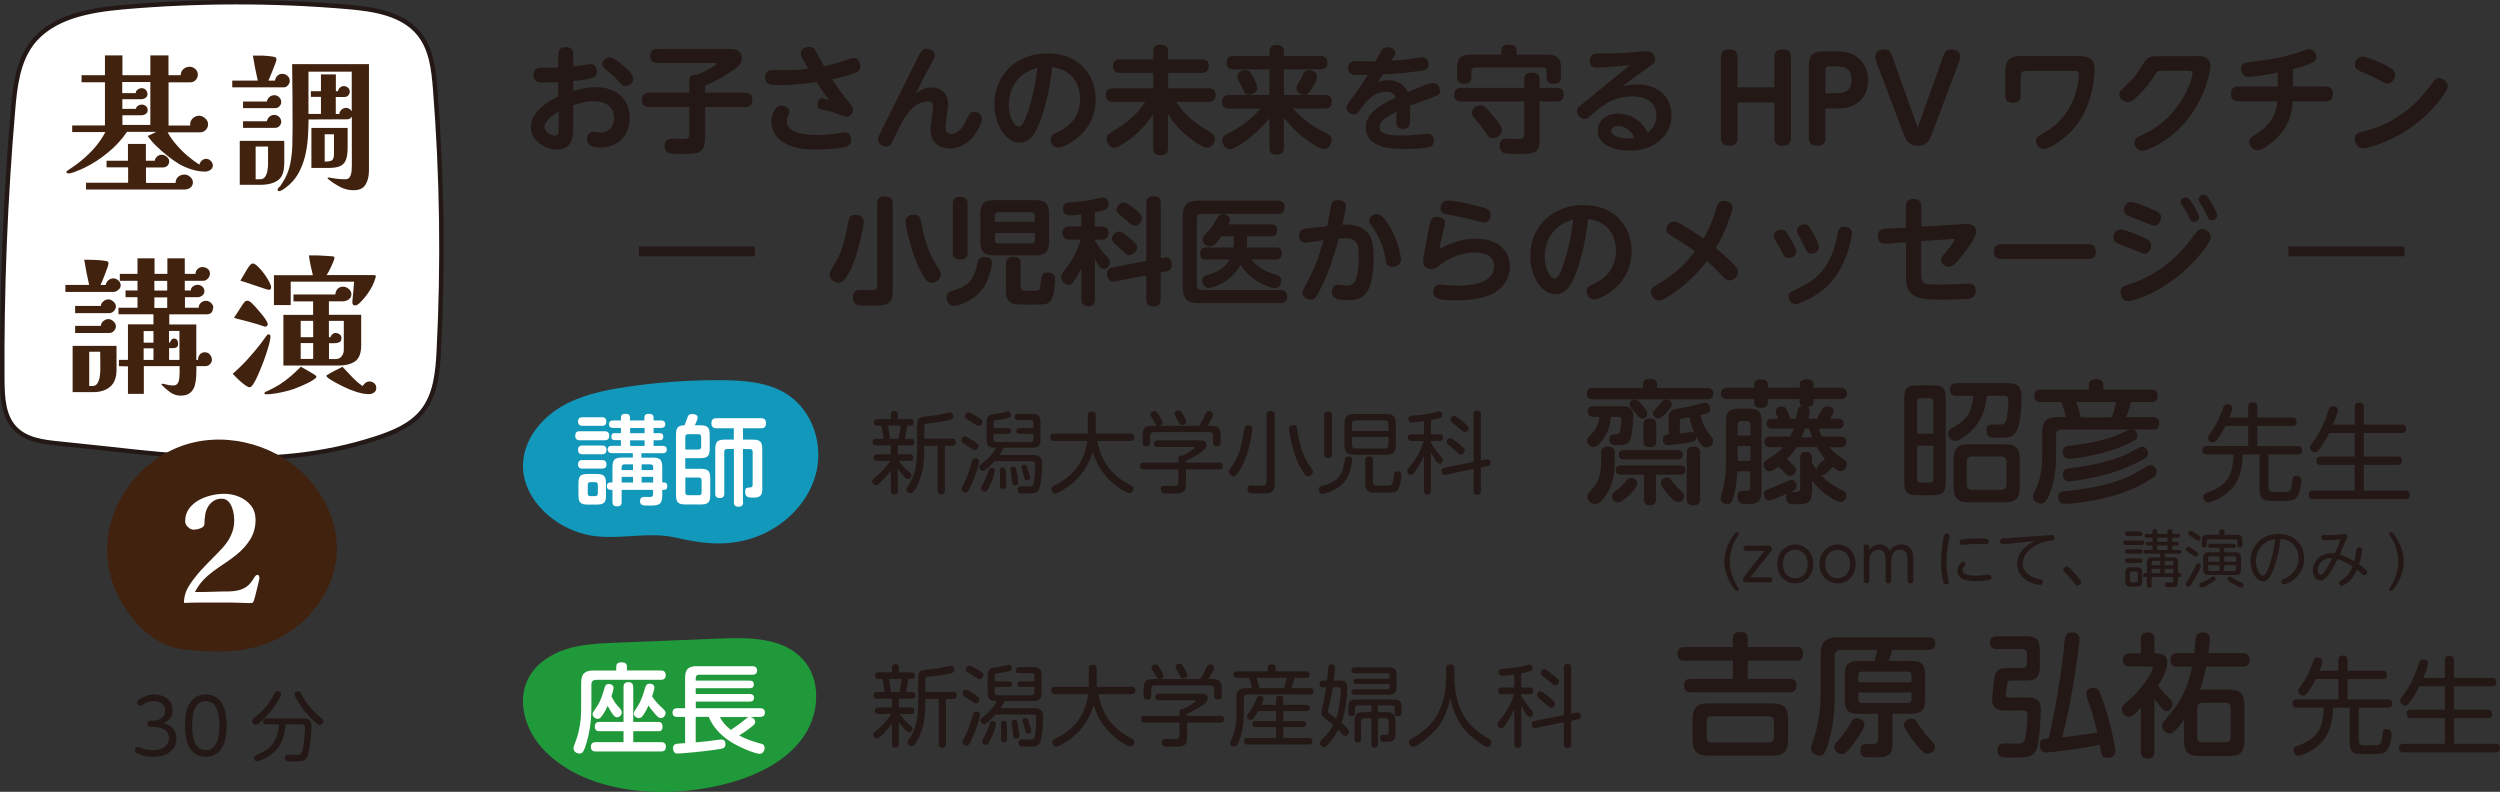 <?xml version="1.0" encoding="UTF-8"?>
<svg id="_レイヤー_2" data-name="レイヤー 2" xmlns="http://www.w3.org/2000/svg" viewBox="0 0 280.18 88.74">
  <rect x="0" y="0" width="280.18" height="88.74" fill="#333333" stroke="none"/>
  <defs>
    <style>
      .cls-1, .cls-2 {
        fill: #fff;
      }

      .cls-3 {
        fill: #20993a;
      }

      .cls-4 {
        fill: #40220f;
      }

      .cls-5 {
        fill: #231815;
      }

      .cls-2 {
        stroke: #231815;
        stroke-miterlimit: 10;
        stroke-width: .5px;
      }

      .cls-6 {
        fill: #1298ba;
      }
    </style>
  </defs>
  <g id="design">
    <g>
      <g>
        <g>
          <path class="cls-2" d="M6.6,49.71c-1.76-.17-3.69-.42-4.91-1.7-1.31-1.36-1.41-3.44-1.43-5.32-.07-10.15.33-20.3,1.2-30.41.22-2.58.53-5.3,2.08-7.38C5.83,1.86,10.04,1.14,13.83.8c8.38-.73,16.82-.74,25.19-.02,2.93.25,6.17.76,7.99,3.07,1.34,1.69,1.59,3.97,1.76,6.12.77,9.74.91,19.53.41,29.29-.12,2.4-.34,4.96-1.84,6.83-1.28,1.6-3.29,2.42-5.24,3.05-11.9,3.87-23.4,1.76-35.5.57Z"/>
          <g>
            <path class="cls-4" d="M23.85,18.55c0,.21-.09.38-.28.5-.19.12-.38.18-.57.18-.51,0-1.02-.08-1.55-.25s-1-.38-1.43-.63c-.4-.25-.81-.54-1.24-.88-.43-.34-.85-.7-1.24-1.08s-.72-.77-.99-1.15c.16-.07.32-.14.48-.22.16-.08.32-.16.48-.24h-3.28c-.56.83-1.26,1.6-2.1,2.29-.83.69-1.7,1.26-2.6,1.7-.11.06-.29.14-.54.25-.25.11-.5.2-.74.29-.25.08-.43.13-.56.13-.04,0-.1-.01-.16-.03s-.09-.06-.09-.12.03-.1.08-.14.09-.07.13-.09c.16-.11.32-.22.47-.32.16-.1.31-.21.46-.32.65-.48,1.26-1.03,1.82-1.63.56-.6,1.03-1.27,1.41-1.99h-3.72v-.74h3.67v-4.84h-2.62v-.79h2.62v-2.22h1.96v2.22h3.13v-2.22h2.03v2.22h1.37c0-.27.1-.5.3-.68.2-.18.43-.27.69-.27.24,0,.45.08.64.25.19.16.29.37.29.62s-.08.46-.25.63c-.16.17-.38.25-.63.25h-2.4v4.84h2.44s-.02-.08-.02-.15c0-.26.1-.48.31-.67.21-.19.44-.28.69-.28s.46.1.68.29c.22.19.33.41.33.66s-.09.46-.26.64c-.17.18-.39.27-.63.27h-3.64c.23.43.54.88.94,1.35.4.47.83.9,1.3,1.3.47.4.91.72,1.33.97.03-.18.12-.33.26-.46.14-.12.3-.19.48-.19.2,0,.38.08.53.24s.23.34.23.54ZM21.62,20.43c0,.26-.1.46-.29.6-.19.14-.41.21-.66.21h-11.03v-.76h4.72v-1.73h-2.42v-.74h2.4v-1.88h2.01v1.88h1c.02-.19.11-.35.27-.48.16-.13.33-.19.51-.19s.36.07.55.22c.19.15.28.32.28.51,0,.21-.07.38-.2.51-.14.12-.32.19-.54.19h-1.86v1.73h3.32c0-.29.1-.52.29-.69.19-.16.43-.25.71-.25.23,0,.44.09.64.27.2.18.3.38.3.61ZM16.85,14.03v-4.84h-3.15v1.25h1.51c0-.16.07-.29.22-.4.15-.11.29-.16.44-.16.19,0,.35.07.47.2.12.14.19.29.19.47s-.08.32-.23.42c-.15.1-.31.15-.46.15h-2.13v1.08h1.51c.03-.15.12-.26.25-.35s.27-.13.42-.13c.17,0,.32.06.46.17.14.11.2.26.2.44,0,.19-.07.34-.22.44s-.31.15-.49.15h-2.12v1.08h3.15Z"/>
            <path class="cls-4" d="M32.48,9.04c0,.18-.07.35-.2.51-.13.16-.29.24-.48.24h-5.77v-.76h2.86c-.11-.46-.21-.93-.3-1.4-.09-.47-.17-.93-.25-1.4h.75c.23,0,.48,0,.75.03.27.02.51.04.72.08.21.03.34.08.38.15.03.07.05.12.05.15,0,.08-.04.23-.12.44s-.17.45-.28.72c-.11.27-.21.51-.3.74s-.17.39-.21.49h.74c.03-.21.12-.4.27-.54s.33-.22.54-.22.41.07.58.22.26.33.26.56ZM31.85,18.36c0,.89-.23,1.51-.7,1.84-.47.34-1.12.51-1.95.51h-2.33v-4.92h4.99v2.57ZM31.52,11.43c0,.18-.07.34-.2.48-.13.14-.3.21-.49.21h-3.59v-.74h2.66c.04-.2.15-.37.3-.51s.34-.2.56-.2c.2,0,.38.08.53.23s.23.33.23.53ZM31.52,13.64c0,.18-.07.34-.2.48-.13.14-.3.21-.49.21h-3.59v-.74h2.66c.04-.2.15-.37.3-.51s.34-.2.56-.2c.2,0,.38.08.53.23s.23.33.23.53ZM30.04,16.42h-1.39v3.67h.51c.25,0,.43-.1.56-.29.12-.19.21-.41.25-.67.04-.25.07-.47.07-.65v-2.06ZM41.34,19.24c0,.56-.13,1.05-.38,1.46-.25.41-.7.62-1.33.62-.53,0-1.04-.12-1.51-.37-.48-.25-.92-.54-1.31-.86-.01-.02-.03-.05-.06-.07s-.04-.04-.04-.07c0-.03.03-.05.1-.05.02,0,.04,0,.06,0,.02,0,.03,0,.04,0,.6.12,1.19.19,1.78.19.25,0,.42-.09.52-.26s.16-.38.19-.61c.02-.23.03-.43.03-.6v-5.55c-.12.2-.3.3-.52.3l-4.33.02c0,.68-.03,1.37-.08,2.09-.05.72-.16,1.41-.33,2.09-.17.68-.42,1.31-.76,1.91-.34.6-.81,1.12-1.4,1.56-.09.07-.21.15-.35.24-.15.09-.28.14-.41.14-.03,0-.07-.02-.1-.05s-.05-.07-.05-.1c0-.07.04-.14.12-.23.08-.08.14-.15.19-.19.09-.12.17-.25.25-.38.08-.13.16-.26.24-.4.3-.54.52-1.14.64-1.78.12-.65.2-1.31.22-1.97.02-.67.03-1.3.03-1.91,0-2.41-.02-4.82-.05-7.22h8.61v12.06ZM39.43,8.03h-4.86v4.74h1.4v-1.91h-1.13v-.64h1.13v-1.88h1.67v1.88h.24c.02-.17.1-.31.23-.41.13-.11.27-.16.43-.16.17,0,.32.06.46.18.13.12.2.26.2.43s-.06.31-.17.43c-.11.12-.25.18-.42.18h-.98v1.91h.39c.03-.2.12-.37.27-.5.15-.13.32-.19.52-.19.12,0,.24.04.36.12.11.08.2.16.25.25v-4.42ZM38.96,16.57c0,.53-.06.96-.17,1.29-.11.33-.32.58-.62.73s-.73.23-1.29.23h-1.98v-4.48h4.06v2.23ZM37.42,15.05h-1.03v3.06c.36,0,.62-.04.79-.13.16-.08.25-.34.25-.75v-2.18Z"/>
            <path class="cls-4" d="M13.52,32.01c0,.18-.09.34-.28.49-.19.15-.36.22-.53.22h-5.38v-.79h2.66c-.11-.46-.21-.93-.3-1.4s-.17-.95-.25-1.42c.1,0,.28,0,.55,0,.26,0,.55.02.86.03.31.02.59.04.83.08.24.03.39.07.43.12.03.03.05.1.05.19,0,.07-.04.21-.11.43-.07.22-.16.47-.27.74-.11.27-.21.52-.3.75s-.17.39-.21.48h.58c.03-.2.13-.37.3-.52.16-.14.35-.21.55-.21.21,0,.41.08.58.24.17.16.25.35.25.58ZM13.06,41.43c0,.86-.23,1.49-.7,1.9-.47.41-1.12.62-1.95.62h-2.27v-5.19h4.92v2.67ZM12.99,34.34c0,.19-.08.36-.23.52s-.32.23-.52.23h-3.82v-.8h2.89c0-.2.09-.38.28-.52.19-.15.37-.22.55-.22.19,0,.38.08.57.25.19.16.28.35.28.55ZM12.99,36.57c0,.19-.08.36-.23.52s-.32.23-.52.23h-3.82v-.8h2.89c0-.2.09-.38.27-.53.18-.15.37-.23.56-.23s.38.08.57.25c.19.17.28.36.28.56ZM11.23,40.13v-.71h-1.23v3.84h.36c.25,0,.43-.1.56-.3.12-.2.21-.44.25-.71s.07-.5.07-.68v-1.44ZM23.87,34.49c0,.5-.25.74-.76.74h-4.14v1.13h3.03v3.98h.19c0-.23.07-.43.2-.6.13-.17.32-.26.56-.26s.42.08.57.25c.15.17.23.37.23.59,0,.18-.07.34-.21.49-.14.15-.31.22-.5.22h-1.03c0,.35,0,.72-.02,1.1-.01.38-.07.74-.16,1.08-.1.34-.27.61-.52.82-.25.21-.61.31-1.08.31-.42,0-.81-.13-1.17-.39-.36-.26-.67-.53-.93-.81-.02-.02-.03-.05-.03-.08s.02-.05.07-.05c.02,0,.04,0,.06,0,.02,0,.03,0,.04,0,.19.04.38.09.57.13.19.04.38.06.57.06.24,0,.41-.08.51-.25.1-.17.16-.37.18-.59.02-.23.03-.42.03-.59,0-.12,0-.25,0-.37,0-.12,0-.25,0-.37h-4.01v3.11h-1.78v-3.08l-1.01-.02v-.71h1.01v-3.98h2.86v-1.13h-3.92v-.73h2.13v-1.18h-1.34v-.76h1.34v-1.08h-1.98v-.78h1.98v-1.74h1.91v1.74h1.44v-1.74h1.95v1.74h1.2c0-.2.08-.38.23-.53.15-.15.33-.23.53-.23.23,0,.42.06.6.19.17.13.26.31.26.55,0,.2-.08.39-.23.55-.15.16-.33.25-.53.25h-2.06v1.08h.68c0-.19.08-.34.25-.46.16-.11.34-.17.52-.17.19,0,.36.07.52.2.15.14.23.3.23.51s-.08.37-.24.49-.33.19-.52.19h-1.42v1.18h1.54c0-.23.08-.41.25-.56.17-.15.36-.22.58-.22.19,0,.38.08.55.24.17.16.26.33.26.52ZM17.2,38.4v-1.3h-1.1v1.3h1.1ZM17.2,40.34v-1.3h-1.1v1.3h1.1ZM18.74,32.56v-1.08h-1.44v1.08h1.44ZM18.74,34.51v-1.18h-1.44v1.18h1.44ZM20.11,40.34v-3.25h-1.17v1.3h.12c.02-.1.07-.2.15-.3s.17-.15.29-.15c.16,0,.27.06.35.17s.11.24.11.39c0,.21-.05.35-.16.42-.11.07-.24.1-.39.1h-.46v1.32h1.17Z"/>
            <path class="cls-4" d="M30.31,37.76c-.01.21-.06.5-.16.85-.1.35-.21.74-.36,1.17-.14.42-.29.84-.46,1.25-.16.41-.32.79-.47,1.12s-.29.6-.41.79c-.04.08-.11.17-.2.29-.09.11-.19.17-.3.17-.09,0-.23-.06-.41-.19-.18-.12-.37-.27-.57-.45-.2-.17-.38-.34-.54-.51-.16-.16-.28-.28-.35-.36.6-.52,1.16-1.07,1.69-1.65.53-.58,1.03-1.18,1.51-1.8.1-.14.2-.28.3-.42s.2-.29.31-.42c.02-.03.05-.06.09-.09.04-.03.08-.04.13-.04.07,0,.12.03.16.08.04.05.05.1.04.16v.05ZM30.01,36.32c0,.08-.02.15-.08.2-.05.06-.12.08-.21.08-.06,0-.1,0-.12-.02-.55-.19-1.11-.36-1.68-.51s-1.14-.29-1.7-.44l1.03-1.59c.06-.08.12-.15.19-.23.07-.07.15-.11.25-.11.14,0,.27.05.4.16.13.11.23.21.31.3.08.08.21.21.38.41.17.19.35.4.54.63.19.23.35.45.48.65.13.2.2.36.2.46ZM30.38,32.23c0,.17-.08.25-.24.25-.07,0-.24-.04-.52-.14-.28-.09-.61-.2-.97-.32s-.71-.24-1.03-.35c-.32-.11-.55-.18-.68-.21.08-.14.19-.32.33-.57.14-.24.28-.48.42-.71.14-.23.26-.39.35-.48.04-.04.09-.08.13-.12.04-.03.09-.05.14-.05.16,0,.35.11.58.33.23.22.46.48.69.79.23.31.42.61.58.91s.23.51.23.66ZM35.46,42.22c0,.07-.04.13-.12.19-.18.15-.41.29-.7.44-.29.15-.58.28-.88.41-.3.12-.56.23-.79.32-.25.09-.57.18-.96.28-.39.1-.78.17-1.17.24-.39.06-.72.09-.99.09-.03,0-.08,0-.14-.03-.06-.02-.08-.05-.08-.09s.03-.09.1-.14c.08-.05.16-.08.24-.11.08-.03.16-.06.24-.11.19-.09.39-.19.58-.3.2-.11.39-.22.57-.33.43-.28.84-.59,1.24-.93.39-.34.77-.69,1.12-1.05.11.06.29.15.52.29s.47.27.7.41c.23.14.39.24.46.3.03.03.05.07.05.12ZM42.11,31.01s0,.08-.02.1c-.08.3-.2.61-.36.93-.16.32-.34.6-.52.86-.07.1-.19.26-.36.47s-.36.41-.55.59c-.19.18-.35.27-.49.27-.21,0-.32-.11-.32-.32,0-.11,0-.23.02-.35.01-.12.02-.23.03-.35.02-.27.05-.54.08-.82.03-.28.05-.55.06-.82h-7.1v2.62h-1.88v-3.35h4.36c-.09-.36-.17-.73-.25-1.1s-.14-.74-.19-1.12c.15,0,.38,0,.69,0,.31,0,.61.02.9.04.09,0,.21,0,.37.02.16.01.31.02.45.03.14.01.23.02.26.02.12,0,.19.06.19.17,0,.08-.04.21-.11.39-.07.18-.16.38-.25.58-.1.21-.19.4-.29.58-.1.17-.17.3-.23.38h5.33c.12,0,.19.05.19.15ZM40.48,38.69c0,.89-.23,1.49-.69,1.81-.46.32-1.1.47-1.92.47h-6.11v-5.68h3.33v-1.51h-2.2v-.78h4.69c.02-.26.11-.47.26-.63.15-.16.36-.24.62-.24.21,0,.42.08.62.25s.3.36.3.58c0,.26-.1.46-.3.6s-.42.21-.66.21h-1.56v1.51h3.62v3.4ZM35.1,37.79v-1.83h-1.4v1.83h1.4ZM35.1,40.23v-1.78h-1.4v1.78h1.4ZM42.17,43.46c0,.24-.08.41-.25.53-.16.12-.36.18-.58.18-.41,0-.85-.08-1.34-.23-.49-.15-.96-.34-1.41-.56-.46-.22-.86-.43-1.21-.63-.04-.03-.13-.09-.26-.16-.13-.07-.25-.15-.36-.24-.11-.08-.17-.15-.17-.21,0-.04.01-.08.03-.09.02-.02.04-.03.07-.04.27-.17.55-.32.84-.47.29-.14.57-.28.85-.43.36.38.72.76,1.08,1.14.36.38.75.72,1.18,1.02.08-.14.19-.26.32-.36.14-.11.29-.16.46-.16.19,0,.36.07.52.2.15.14.23.3.23.51ZM38.52,35.96h-1.66v1.83h.19c.02-.12.09-.23.2-.33.11-.1.23-.14.36-.14.16,0,.31.05.45.15.14.1.21.24.21.41,0,.25-.08.41-.25.48-.16.07-.35.11-.57.1-.22,0-.42,0-.58,0v1.78h.76c.28,0,.5-.1.66-.31.16-.21.24-.44.24-.7v-3.25Z"/>
          </g>
        </g>
        <g>
          <path class="cls-4" d="M12.01,61.16c.21-5.11,3.96-9.84,8.85-11.35,4.88-1.51,10.57.21,13.91,4.07,1.87,2.16,3.04,4.96,2.98,7.81-.09,3.96-2.62,7.66-6.07,9.6-3.57,2.01-7.42,1.94-11.35,1.45-3.19-.4-5.87-3.35-7.19-6.16-.79-1.69-1.21-3.57-1.13-5.44Z"/>
          <path class="cls-1" d="M29.09,64.72s-.03.17-.08.41c-.06.24-.12.52-.2.83s-.14.59-.21.85-.11.41-.14.48c-.04.15-.1.23-.18.26-.07.03-.18.04-.31.04-.34,0-.67-.01-1.01-.03-.33-.02-.66-.03-.99-.03-.29,0-.59,0-.9,0s-.6,0-.9,0c-.59,0-1.18,0-1.77,0-.59,0-1.19.02-1.79.04.02-.6.14-1.11.36-1.53.22-.42.51-.86.87-1.31.45-.58.94-1.12,1.45-1.63s1.03-1.03,1.52-1.56c.43-.44.78-.93,1.04-1.46.26-.54.4-1.11.4-1.73,0-.23-.02-.48-.06-.75-.04-.28-.11-.55-.22-.81s-.25-.48-.44-.65c-.19-.17-.43-.25-.72-.25-.33,0-.62.09-.89.26-.26.18-.48.4-.63.69-.15.25-.25.55-.3.91-.05.35-.08.68-.08.97,0,.16-.08.28-.23.38-.15.1-.33.16-.52.2s-.35.06-.47.06c-.21,0-.43-.1-.63-.3-.21-.2-.31-.41-.31-.63,0-.54.14-1.01.42-1.4s.64-.71,1.08-.96c.44-.25.91-.43,1.42-.55.51-.12.99-.18,1.44-.18.59,0,1.15.11,1.68.33.54.22.98.55,1.33.98.35.43.52.97.52,1.62,0,.81-.2,1.53-.59,2.17-.39.63-.9,1.2-1.5,1.69-.42.34-.85.65-1.29.95-.45.29-.88.6-1.3.9-.42.31-.82.65-1.18,1.03-.36.38-.67.83-.93,1.34.65,0,1.31,0,1.95-.03s1.3-.03,1.95-.04c.33-.01.64-.05.95-.12.3-.07.6-.19.88-.37.21-.15.39-.31.53-.5.14-.19.28-.39.41-.6.04-.07.09-.13.14-.18s.11-.08.19-.08c.14,0,.2.09.2.27Z"/>
        </g>
        <g>
          <path class="cls-5" d="M16.87,81.46c-.13,0-.34-.04-.34-.34,0-.14.04-.35.34-.35h.25c.77,0,1.41-.42,1.41-1.13s-.66-1.06-1.26-1.06c-.28,0-.75.05-1.24.38-.15.11-.21.15-.31.15-.2,0-.35-.19-.35-.37s.14-.29.29-.39c.22-.14.78-.52,1.65-.52,1.12,0,2.04.66,2.04,1.75,0,1-.78,1.35-1.02,1.46.35.1,1.45.43,1.45,1.75,0,.95-.73,2.03-2.62,2.03-.81,0-1.34-.19-1.75-.36-.14-.06-.31-.14-.31-.36,0-.2.14-.39.34-.39.07,0,.28.08.4.12.24.09.63.24,1.3.24,1.37,0,1.8-.77,1.8-1.36,0-.36-.17-1.24-1.8-1.24h-.27Z"/>
          <path class="cls-5" d="M20.73,81.32c0-.67,0-3.49,2.33-3.49s2.34,2.82,2.34,3.49,0,3.49-2.34,3.49-2.33-2.82-2.33-3.49ZM24.58,81.32c0-1.17-.19-2.74-1.52-2.74s-1.52,1.54-1.52,2.74.21,2.74,1.52,2.74,1.52-1.58,1.52-2.74Z"/>
          <path class="cls-5" d="M31.5,77.8c0,.25-.63,1.32-1.46,2.27-.32.36-1.05,1.16-1.36,1.16-.22,0-.42-.2-.42-.43,0-.14.08-.22.2-.32,1.01-.84,1.54-1.33,2.31-2.78.09-.18.15-.24.32-.24.18,0,.42.1.42.33ZM29.85,81.18c-.09,0-.35,0-.35-.31,0-.24.08-.36.35-.36h4c.58,0,1.06.05,1.06.94,0,.37-.12,2.69-.51,3.41-.26.48-.51.48-1.63.48h-.24c-.29,0-.58,0-.58-.39,0-.37.26-.37.46-.37.14,0,.83.02.87.02.49,0,.6-.29.71-.99.12-.72.19-1.58.19-2.02,0-.38-.18-.41-.53-.41h-1.63c-.16,1.87-.83,2.67-1.28,3.08-.71.65-1.72,1.07-1.92,1.07-.22,0-.36-.2-.36-.4s.12-.25.28-.32c1.18-.48,2.38-1.12,2.53-3.43h-1.44ZM33.76,77.74c.8,1.56,1.68,2.27,2.34,2.81.09.08.14.14.14.26,0,.18-.16.43-.4.43s-.71-.47-.95-.71c-1.12-1.13-1.89-2.48-1.89-2.73,0-.16.14-.33.44-.33.17,0,.23.12.31.27Z"/>
        </g>
      </g>
      <g>
        <g>
          <path class="cls-5" d="M62.58,6.16c0-.27,0-.88.83-.88s.84.61.84.88v1.29c.31-.04,1.88-.27,1.92-.27.49,0,.73.42.73.82,0,.65-.33.85-2.65,1.08v1.12c.68-.21,1.5-.43,2.51-.43,2.79,0,3.82,1.82,3.82,3.45,0,1.77-1.14,3.31-3.32,3.31-.66,0-1.48-.12-1.48-.95,0-.48.34-.81.66-.81.13,0,.68.08.78.08,1.56,0,1.61-1.43,1.61-1.64,0-.77-.42-1.87-2.34-1.87-.84,0-1.51.21-2.25.46v2.39c0,.94,0,2.57-1.81,2.57-1.16,0-2.94-.86-2.94-2.52s1.86-2.86,3.07-3.43v-1.6c-.27.01-.88.04-1.33.04-.86,0-1.43,0-1.43-.86,0-.81.65-.81.95-.81.43,0,1.5,0,1.81-.01v-1.4ZM62.62,12.51c-.29.17-1.6.91-1.6,1.74,0,.55.7.94,1.16.94s.44-.36.44-.9v-1.78ZM69.87,7.38c.51.44,1.1.96,1.1,1.44s-.42.83-.86.83c-.3,0-.36-.08-.98-.74-.42-.46-.78-.74-1.27-1.14-.13-.1-.35-.29-.35-.6,0-.4.4-.75.79-.75.46,0,1.08.55,1.56.96Z"/>
          <path class="cls-5" d="M79,15.61c0,.32,0,1.21-.75,1.49-.4.14-1.29.14-1.95.14-.58,0-1.11,0-1.34-.09-.29-.1-.48-.44-.48-.79,0-.82.73-.82.99-.82.06,0,.92.03,1.09.03.38,0,.69,0,.69-.51v-3.07h-4.49c-.18,0-.82,0-.82-.75,0-.6.26-.85.82-.85h4.49v-1.35c0-.65.45-.68.81-.66.56-.18,1.1-.48,1.68-.81.16-.09.55-.31.55-.42s-.13-.1-.22-.1h-6.38c-.17,0-.82,0-.82-.74,0-.6.27-.83.82-.83h8.01c.38,0,1.43,0,1.43,1.04,0,.58-.32.94-1.1,1.44-1.21.81-1.96,1.17-3,1.66v.77h4.47c.2,0,.82,0,.82.75,0,.6-.25.85-.82.85h-4.47v3.61Z"/>
          <path class="cls-5" d="M95.34,11.73c.16.19.26.34.26.58,0,.42-.34.79-.73.79-.22,0-1.16-.4-1.35-.47-.56-.18-.94-.25-1.33-.33-.25-.04-.58-.1-.58-.6,0-.29.17-.7.55-.7.04,0,.66.18.75.21-.64-.86-.98-1.34-1.4-2-1.43.19-2.92.33-4.37.33-.68,0-1.39,0-1.39-.87,0-.81.6-.81.92-.81,2.35,0,2.61,0,3.9-.16-.75-1.29-.83-1.43-.83-1.7,0-.56.64-.75.98-.75.19,0,.49.08.66.38.29.48.7,1.3.97,1.79.57-.12,1.39-.29,2.41-.66.66-.25.73-.27.9-.27.52,0,.75.55.75.95,0,.51-.36.65-.62.75-.53.19-1.31.43-2.54.7,1.08,1.57,1.14,1.66,2.09,2.83ZM91.52,15.13c1.2,0,2.09-.14,2.46-.21.49-.08.55-.09.7-.09.46,0,.71.34.71.82,0,.57-.39.73-.53.78-.43.16-1.78.33-3.29.33-1.64,0-3.11-.21-4.12-1.05-.64-.53-1-1.27-1-2.07,0-.69.36-1.81,1.11-1.81.47,0,.91.32.91.71,0,.09-.01.18-.09.31-.12.26-.21.43-.21.74,0,1.53,2.73,1.53,3.35,1.53Z"/>
          <path class="cls-5" d="M104.41,9.81c1.23,0,1.85.88,1.85,1.83,0,.42-.29,2.27-.29,2.65,0,.23.04.71.65.71.91,0,1.42-1,1.68-1.55.39-.79.46-.91.87-.91.33,0,.88.19.88.81,0,.43-1.09,3.29-3.59,3.29-.53,0-2.18-.14-2.18-2.16,0-.42.29-2.2.29-2.56,0-.55-.46-.55-.56-.55-1.73,0-2.74,1.98-3.07,2.59-.17.34-1.01,2.11-1.07,2.18-.13.18-.29.29-.55.29-.45,0-.92-.36-.92-.79,0-.26.05-.34.4-1.03.68-1.33,3.99-8.02,4.17-8.37.22-.42.4-.77.88-.77.34,0,.91.23.91.73,0,.22-.03.25-.48,1.09-.2.35-.75,1.39-1.66,3.22.31-.25.87-.71,1.78-.71Z"/>
          <path class="cls-5" d="M116.56,13.62c-.49,1.33-1.14,2.37-2.31,2.37-1.44,0-2.81-1.92-2.81-4.26,0-3.46,2.57-5.75,5.98-5.75,3.67,0,5.38,2.63,5.38,5.13,0,3.89-3.52,5.43-4.19,5.43-.56,0-.86-.48-.86-.91,0-.34.14-.52.43-.65.92-.42,2.86-1.31,2.86-3.89,0-1.01-.33-3.19-3.12-3.56-.21,1.79-.55,3.93-1.37,6.08ZM113.06,11.76c0,1.27.55,2.43,1.13,2.43.4,0,.66-.71.87-1.27.62-1.7.98-3.51,1.21-5.32-2.28.58-3.21,2.42-3.21,4.16Z"/>
          <path class="cls-5" d="M124.74,11.41c-.19,0-.81,0-.81-.75s.56-.77.81-.77h4.51v-1.72h-3.73c-.2,0-.79,0-.79-.75s.57-.77.79-.77h3.73v-.85c0-.21,0-.81.78-.81.7,0,.88.31.88.81v.85h3.74c.2,0,.81,0,.81.75s-.6.77-.81.77h-3.74v1.72h4.52c.19,0,.81,0,.81.75s-.6.77-.81.77h-3.61c.44.66,1.3,1.94,3.33,3.11.78.46,1,.58,1,1.07,0,.53-.46.98-.85.98-.45,0-1.34-.64-1.85-1.01-1.53-1.16-2.2-2.22-2.55-2.8v3.82c0,.21,0,.81-.79.81-.68,0-.87-.29-.87-.81v-3.8c-1.61,2.52-3.93,3.78-4.37,3.78-.4,0-.84-.44-.84-.98,0-.44.09-.49,1.03-1.08,2.02-1.24,2.82-2.41,3.29-3.09h-3.61Z"/>
          <path class="cls-5" d="M142.28,5.81c0-.43.18-.77.77-.77.46,0,.84.12.84.77v.47h4.08c.21,0,.79,0,.79.71,0,.55-.22.78-.79.78h-4.08v2.87h4.58c.2,0,.79,0,.79.73,0,.58-.26.79-.79.79h-3.58c1.52,1.59,2.34,2.02,3.9,2.86.17.09.44.27.44.7,0,.47-.35.99-.85.99-.47,0-1.39-.64-1.91-1.01-1.33-.95-2.08-1.89-2.59-2.52v3.37c0,.26-.03.79-.75.79-.6,0-.86-.2-.86-.79v-3.3c-1.42,1.77-3.73,3.48-4.42,3.48-.48,0-.86-.49-.86-1,0-.42.23-.56.61-.75.98-.49,2.39-1.35,3.67-2.81h-3.52c-.21,0-.79,0-.79-.75,0-.66.42-.77.79-.77h4.52v-2.87h-4c-.18,0-.81,0-.81-.72,0-.61.31-.78.81-.78h4v-.47ZM140.48,8.72c.13.22.43.85.43,1.17,0,.46-.55.71-.94.71-.42,0-.52-.22-.75-.78-.05-.13-.35-.68-.4-.79-.05-.12-.14-.3-.14-.48,0-.47.57-.71.91-.71.38,0,.46.16.9.88ZM147.61,8.55c0,.33-.23.81-.6,1.38-.35.56-.51.7-.82.7-.39,0-.91-.3-.91-.73,0-.22.04-.29.44-.94.16-.26.18-.34.36-.71.1-.23.29-.4.56-.4.56,0,.96.34.96.7Z"/>
          <path class="cls-5" d="M154.42,9.22c.23-.09.6-.23,1.18-.23.3,0,1.61.04,2.15,1.34.61-.27,2.34-1.03,2.86-1.03s.77.52.77.88c0,.42-.09.46-1.46.96-.53.19-1.38.52-1.91.71.01.22.03.68.03.91,0,1.16,0,1.69-.78,1.69-.1,0-.78,0-.78-.79,0-.18.04-.99.04-1.14-1.35.68-1.91,1.13-1.91,1.75,0,.87,1.48.92,2.42.92s1.48-.05,2.54-.17c.21-.03.33-.03.44-.03.64,0,.68.56.68.75,0,.58-.08.95-3.17.95-1.31,0-4.45,0-4.45-2.4,0-1.74,2.04-2.73,3.33-3.35-.12-.3-.3-.65-1.07-.65-1.33,0-2.13.96-2.79,1.87-.38.52-.47.66-.83.66-.47,0-.81-.39-.81-.77,0-.26.08-.35.74-1.22.13-.17.74-.96,1.66-2.44-1.22.01-1.35.01-1.53,0-.13-.01-.68-.08-.68-.75,0-.78.58-.79.92-.79s1.85.04,2.16.03c.1-.18.52-.99.61-1.16.1-.18.26-.42.71-.42s.88.22.88.6c0,.18-.04.26-.44.91.4-.03,1.18-.08,1.99-.18.23-.03,1.27-.21,1.48-.21.52,0,.7.46.7.79,0,.62-.38.68-1.3.79-1.56.21-2.98.31-3.83.34-.23.38-.31.49-.55.87Z"/>
          <path class="cls-5" d="M172.56,15.72c0,.44-.04,1.17-.79,1.42-.19.06-.44.1-1.72.1-.48,0-1.2,0-1.43-.06-.36-.1-.55-.48-.55-.87,0-.56.38-.77.75-.77.21,0,1.16.04,1.35.04.39,0,.66-.05.66-.49v-3.72h-7.07c-.2,0-.79,0-.79-.71,0-.58.26-.81.79-.81h7.07v-.98c0-.22.01-.73.79-.73.7,0,.92.23.92.73v.98h1.9c.27,0,.79.04.79.72,0,.52-.16.81-.79.81h-1.9v4.36ZM168.26,5.69c0-.47.27-.68.78-.68s.92.09.92.68v.44h3.48c1,0,1.51.35,1.51,1.51v.96c0,.34-.07.79-.75.79-.58,0-.87-.17-.87-.79v-.6c0-.27-.14-.44-.44-.44h-7.55c-.31,0-.44.16-.44.44v.58c0,.3-.05.81-.74.81-.58,0-.87-.18-.87-.81v-.95c0-1.07.4-1.51,1.51-1.51h3.47v-.44ZM167.4,13.04c.22.27.47.61.71.98.18.27.21.4.21.56,0,.6-.66.91-1.03.91s-.49-.17-1-.9c-.36-.55-.48-.68-1.08-1.4-.17-.2-.25-.34-.25-.56,0-.39.4-.83.99-.83.25,0,.48.04,1.44,1.25Z"/>
          <path class="cls-5" d="M179.07,7.58c-.34,0-.91,0-.91-.78s.65-.81.99-.81c1.42,0,1.96,0,3.72-.12.26-.01,1.36-.13,1.59-.13.99,0,1.05.77,1.05.91,0,.33-.13.42-1.27,1.25-.81.57-1.61,1.16-2.38,1.79.34-.1.83-.23,1.64-.23,2.44,0,3.83,1.51,3.83,3.43,0,2.6-2.28,4-4.69,4-1.46,0-3.58-.53-3.58-2.21,0-.95.73-1.95,2.29-1.95,1.09,0,2.55.55,3.3,2.13.95-.62.99-1.65.99-1.9,0-2.16-2.33-2.16-2.76-2.16-1.12,0-2.54.34-4.03,1.66-.92.83-.96.87-1.25.87-.47,0-.86-.43-.86-.87,0-.35.22-.52.73-.91.33-.25,1.7-1.4,1.99-1.64.91-.74,1.14-.94,3.2-2.61-.96.1-2.68.26-3.59.26ZM181.26,14.12c-.48,0-.69.31-.69.57,0,.48.87.82,1.86.82.36,0,.6-.04.75-.07-.66-1.33-1.7-1.33-1.92-1.33Z"/>
          <path class="cls-5" d="M198.86,9.79v-3.38c0-.36.1-.87.92-.87.71,0,.94.35.94.87v9.05c0,.22,0,.87-.92.87-.6,0-.94-.23-.94-.86v-3.99h-4.13v3.98c0,.22,0,.87-.91.87-.61,0-.95-.23-.95-.87V6.41c0-.36.1-.87.92-.87.72,0,.94.34.94.87v3.38h4.13Z"/>
          <path class="cls-5" d="M204.58,15.47c0,.36-.1.86-.91.86-.6,0-.95-.23-.95-.86V7.41c0-.6,0-1.66,1.62-1.66h1.29c.7,0,1.72.01,2.59.7.75.58,1.14,1.53,1.14,2.55,0,.56-.13,1.76-1.13,2.5-.79.59-1.61.66-2.63.66h-1.03v3.32ZM204.58,10.45h.91c.92,0,2.02,0,2.02-1.53s-1.17-1.48-2.02-1.48h-.47c-.34,0-.44.1-.44.44v2.57Z"/>
          <path class="cls-5" d="M217.76,6.37c.18-.52.3-.83.92-.83.68,0,1.01.38,1.01.78,0,.12-.01.29-.22.83l-2.92,7.76c-.27.71-.53,1.42-1.61,1.42s-1.35-.68-1.64-1.42l-2.93-7.76c-.22-.57-.21-.72-.21-.82,0-.52.47-.79.99-.79.65,0,.74.29.94.83l2.83,7.93,2.83-7.93Z"/>
          <path class="cls-5" d="M227.03,7.95c-.35,0-.56.16-.56.56v2.2c0,.36-.12.82-.86.82-.64,0-.88-.31-.88-.82v-2.72c0-1.5.87-1.72,1.78-1.72h5.8c1.42,0,2.43,0,2.43,1.53,0,1.65-.56,3.87-1.44,5.37-1.35,2.26-3.63,3.52-4.2,3.52-.53,0-.92-.44-.92-.9,0-.39.12-.46.95-.92,1.42-.82,2.63-2.12,3.29-3.85.29-.75.56-1.89.56-2.64,0-.42-.23-.44-.57-.44h-5.37Z"/>
          <path class="cls-5" d="M246.33,6.28c.29,0,1.39,0,1.39,1.16,0,.61-.69,4.29-3.55,7.05-1.52,1.47-3.47,2.41-4.12,2.41-.49,0-.83-.51-.83-.92,0-.48.26-.6,1.04-.95,1.89-.86,3.43-2.37,4.51-4.25.4-.7.94-1.98.94-2.56,0-.29-.22-.29-.44-.29h-2.96c-.52,0-.55.05-.9.6-.22.34-.92,1.42-2.09,2.47-.3.27-.53.44-.86.44-.51,0-.94-.45-.94-.88,0-.3.13-.4.62-.86,1.13-1.01,1.62-1.85,2.12-2.65.44-.74.81-.75,1.64-.75h4.43Z"/>
          <path class="cls-5" d="M256.99,9.7h3.64c.19,0,.83,0,.83.82s-.62.84-.83.84h-3.67c-.09,1.38-.44,2.61-1.48,3.78-.64.73-1.86,1.7-2.5,1.7-.51,0-.9-.47-.9-.91,0-.4.13-.49.74-.88,1.39-.88,2.22-1.94,2.43-3.69h-4.39c-.2,0-.83,0-.83-.83s.62-.83.83-.83h4.42v-1.56c-1.05.21-2.74.47-3.29.47-.81,0-.83-.79-.83-.91,0-.64.36-.68,1.57-.82,2.96-.36,4.29-.81,5.11-1.1.55-.21.7-.26.92-.26.53,0,.84.49.84.88,0,.44-.1.66-2.63,1.35v1.95Z"/>
          <path class="cls-5" d="M274.34,9.66c0,.57-1.76,2.98-4.19,4.67-2.38,1.66-4.82,2.29-5.3,2.29-.6,0-.94-.51-.94-1.03,0-.62.31-.7,1.12-.9,2.94-.74,5.49-2.55,7.27-5,.61-.83.68-.94,1.05-.94s.99.39.99.91ZM266.7,6.99c1.64.74,1.73,1,1.73,1.39,0,.52-.4.98-.86.98-.23,0-.44-.12-.73-.27-.72-.42-1.17-.61-2.11-1.01-.47-.21-.81-.35-.81-.82,0-.42.32-.92.9-.92.4,0,1.64.56,1.87.66Z"/>
          <path class="cls-5" d="M84.61,27.63v1.09h-13v-1.09h13Z"/>
          <path class="cls-5" d="M96.81,24.84c0,.2-.44,2.96-1.29,4.95-.2.47-.68,1.43-1.08,1.75-.09.08-.26.16-.46.16-.55,0-1-.49-1-.9,0-.22.08-.42.36-.87,1-1.61,1.31-2.73,1.72-5.04.1-.56.23-.81.83-.81.08,0,.91.03.91.75ZM100.05,32.63c0,1.62-.87,1.62-2.43,1.62-.32,0-1.1,0-1.38-.04-.52-.06-.66-.57-.66-.88,0-.83.65-.83.86-.83.07,0,.91.03,1.08.03.47,0,.78-.03.78-.57v-9.13c0-.26.01-.81.81-.81.73,0,.95.25.95.81v9.8ZM103.26,24.99c.36,1.96.92,3.48,1.47,4.38.09.16.53.83.6.97.08.14.1.29.1.42,0,.64-.69.94-.99.94-.43,0-.72-.3-1.16-1.11-.79-1.43-1.22-3.11-1.44-3.95-.12-.47-.36-1.43-.36-1.83,0-.74.85-.75.92-.75.68,0,.74.33.86.94Z"/>
          <path class="cls-5" d="M106.71,32.6c1.09-.34,2.21-.7,2.64-2.35.09-.38.26-1,.33-1.12.14-.27.44-.33.64-.33.12,0,.86,0,.86.64,0,.04-.18,1.94-1.25,3.18-.88,1.04-2.42,1.65-3.03,1.65-.75,0-.82-.82-.82-.9,0-.44.13-.62.64-.78ZM108.44,28.28c0,.21,0,.81-.78.81-.68,0-.88-.27-.88-.81v-5.41c0-.21,0-.81.78-.81.69,0,.88.29.88.81v5.41ZM117.57,27.11c0,1.18-.52,1.51-1.51,1.51h-4.68c-.99,0-1.51-.33-1.51-1.51v-3.17c0-1.17.51-1.51,1.51-1.51h4.68c1,0,1.51.34,1.51,1.51v3.17ZM111.5,24.86h4.47v-.7c0-.29-.17-.38-.38-.38h-3.72c-.27,0-.38.14-.38.38v.7ZM111.5,26.11v.78c0,.22.09.39.38.39h3.72c.25,0,.38-.13.38-.39v-.78h-4.47ZM114.4,32.15c0,.44.29.44.55.44,1.2,0,1.33,0,1.44-.08.17-.12.17-.16.29-1.16.05-.46.09-.82.71-.82.86,0,.86.57.86.79,0,.62-.12,1.77-.43,2.29-.33.53-.57.53-2.59.53-1.51,0-1.65-.05-1.94-.22-.38-.22-.55-.6-.55-1.29v-3.04c0-.19,0-.81.78-.81.7,0,.87.31.87.81v2.55Z"/>
          <path class="cls-5" d="M122.72,25.38h.74c.55,0,.78.3.78.74,0,.4-.21.74-.78.74h-.74v.13c.53.87.83,1.22,1.43,1.88.16.17.23.33.23.55,0,.36-.27.73-.64.73s-.6-.29-1.03-1.12v4.5c0,.17,0,.81-.75.81s-.77-.61-.77-.81v-3.45c-.16.33-.36.71-.55,1.01-.4.68-.61.83-.88.83-.39,0-.83-.4-.83-.87,0-.29.07-.35.58-1.04.78-1.01,1.21-1.94,1.62-3.16h-1.25c-.18,0-.82,0-.82-.74s.64-.74.82-.74h1.3v-1.35c-.36.05-.86.12-1.22.12-.23,0-.82,0-.82-.78,0-.64.47-.66.77-.69.83-.05,1.86-.14,2.81-.36.68-.16.74-.18.88-.18.34,0,.65.29.65.74,0,.58-.26.69-1.55.92v1.59ZM130.45,28.87c.08-.01.16-.03.22-.03.51,0,.65.49.65.87,0,.55-.35.66-.62.71l-.62.13v2.99c0,.2,0,.81-.77.81-.7,0-.84-.35-.84-.81v-2.68l-3.52.68c-.06.01-.13.03-.21.03-.58,0-.68-.68-.68-.87,0-.56.34-.68.61-.73l3.8-.73v-6.45c0-.2,0-.81.77-.81.65,0,.85.3.85.81v6.14l.38-.06ZM126.53,26.62c.87.69.92.87.92,1.1,0,.38-.44.87-.87.87-.23,0-.29-.05-.77-.49-.29-.25-.74-.62-1-.9-.13-.13-.19-.27-.19-.46,0-.33.31-.79.83-.79.26,0,.71.36,1.08.66ZM127.05,23.32c.42.34.95.77.95,1.12s-.36.86-.81.86c-.3,0-.43-.12-1.36-.94-.68-.58-.69-.6-.69-.84,0-.26.22-.83.84-.83.26,0,.79.43,1.07.64Z"/>
          <path class="cls-5" d="M143.19,22.5c.17,0,.79,0,.79.73s-.62.74-.79.74h-8.53c-.34,0-.53.16-.53.53v7.47c0,.36.18.52.53.52h8.79c.17,0,.81.01.81.74s-.62.74-.81.74h-9.15c-1.16,0-1.74-.4-1.74-1.74v-8c0-1.35.58-1.74,1.74-1.74h8.89ZM142.95,27.72c.18,0,.7,0,.7.68s-.52.68-.7.68h-2.74c.77.82,1.25,1.23,2.83,1.73.26.08.55.18.55.65,0,.29-.16.83-.73.83-.45,0-2.73-.73-3.82-2.61-1.25,2.13-3.21,2.59-3.56,2.59-.57,0-.74-.55-.74-.83,0-.46.34-.56.56-.62.81-.25,1.85-.58,2.51-1.73h-2.61c-.2,0-.69,0-.69-.66s.42-.69.69-.69h3.04s.04-.33.04-.46v-.79h-1.4c-.71,1.04-1,1.13-1.27,1.13-.39,0-.82-.34-.82-.78,0-.27.07-.33.62-.92.38-.39.64-.85.96-1.42.16-.29.35-.51.69-.51.3,0,.78.18.78.68,0,.18-.05.31-.14.48h4.73c.17,0,.7,0,.7.66s-.52.68-.7.68h-2.67v.79c0,.18-.03.36-.04.46h3.24Z"/>
          <path class="cls-5" d="M148.74,25.35c.09-.36.4-2.2.44-2.35.1-.47.39-.57.75-.57s.91.14.91.62c0,.35-.3,1.65-.4,2.12,2.91-.1,3.51,1.35,3.51,3.56,0,4.73-1.53,4.91-2.9,4.91s-1.78-.29-1.78-.92c0-.08.01-.81.64-.81.16,0,.83.09.96.09.6,0,1.4,0,1.4-3.22,0-1.22-.05-2.08-1.48-2.08-.18,0-.27.01-.74.04-.68,2.31-1.25,4.22-2.34,6.16-.25.46-.38.68-.81.68-.39,0-.94-.29-.94-.79,0-.2.13-.42.42-.94.95-1.74,1.37-2.89,1.96-4.93-.65.09-1.07.16-1.4.21-.42.07-.49.08-.64.08-.43,0-.71-.33-.71-.79,0-.7.43-.75.88-.81l2.26-.26ZM155.79,25.46c.96,1.64,1.21,3.22,1.21,3.65,0,.79-.86.79-.95.79-.65,0-.69-.3-.81-1.08-.17-1.08-.71-2.37-1.37-3.28-.38-.53-.43-.58-.43-.75,0-.36.3-.79.86-.79.26,0,.61,0,1.48,1.46Z"/>
          <path class="cls-5" d="M165.4,26.75c2.42,0,3.82,1.29,3.82,3.13,0,1.3-.73,2.6-2.41,3.25-1.22.48-2.85.53-3.63.53-1.87,0-2.54-.13-2.54-.99,0-.51.35-.79.77-.79.13,0,.77.08.9.09.3.01.66.04,1.05.04.78,0,4.09,0,4.09-2.18,0-1.52-1.73-1.52-2.11-1.52-.86,0-2.31.18-3.83,1.29-.7.51-.78.56-1.08.56-.35,0-.94-.2-.94-.86,0-.52.55-3.25.71-4.03.12-.55.21-.96.83-.96.29,0,.91.1.91.66,0,.13-.08.46-.3,1.38-.16.66-.26,1.24-.33,1.57,1.92-1.09,3.34-1.17,4.06-1.17ZM162.29,22.47c.3,0,1.57.13,3.56.69.75.21,1.21.32,1.21.92,0,.26-.13.86-.78.86-.25,0-1.31-.34-1.52-.39-.43-.12-2.73-.53-2.74-.55-.2-.04-.58-.16-.58-.69,0-.06,0-.84.86-.84Z"/>
          <path class="cls-5" d="M176.62,30.62c-.49,1.33-1.14,2.37-2.31,2.37-1.44,0-2.81-1.92-2.81-4.26,0-3.46,2.57-5.75,5.98-5.75,3.67,0,5.38,2.63,5.38,5.14,0,3.89-3.52,5.43-4.19,5.43-.56,0-.86-.48-.86-.91,0-.34.14-.52.43-.65.92-.42,2.86-1.31,2.86-3.89,0-1.01-.32-3.18-3.12-3.56-.21,1.79-.55,3.93-1.36,6.08ZM173.12,28.76c0,1.27.55,2.43,1.13,2.43.4,0,.66-.71.87-1.27.62-1.7.97-3.51,1.21-5.32-2.28.58-3.21,2.42-3.21,4.16Z"/>
          <path class="cls-5" d="M185.96,33.69c-.48,0-.96-.48-.96-.98,0-.39.31-.58.68-.79,1.66-.99,2.95-1.99,4.29-3.74-.86-.65-1.78-1.22-2.7-1.78-.3-.18-.52-.35-.52-.69,0-.44.36-.88.85-.88.56,0,2.48,1.34,3.31,1.92.83-1.43,1.17-2.52,1.44-3.42.13-.42.27-.82.81-.82s1.01.27,1.01.78c0,.29-.69,2.52-1.87,4.51.74.62,1.14.98,1.79,1.62.53.53.69.71.69,1.05,0,.53-.48.95-.95.95-.35,0-.46-.1-1.07-.77-.61-.65-1.22-1.2-1.46-1.39-1.98,2.6-4.72,4.42-5.34,4.42Z"/>
          <path class="cls-5" d="M199.65,25.72c.39,0,.52.23.78.66.77,1.27.87,1.53.87,1.85,0,.43-.49.69-.86.69-.39,0-.47-.16-.78-.79-.12-.22-.65-1.12-.74-1.3-.07-.13-.13-.27-.13-.4,0-.43.47-.7.86-.7ZM206.93,28.63c-.6,1.64-1.78,3.9-4.9,5.2-.48.21-.68.25-.83.25-.42,0-.75-.44-.75-.88,0-.38.12-.43.94-.82,1.56-.73,3.73-1.86,4.49-5.85.14-.77.21-1.12.83-1.12.3,0,.84.13.84.73,0,.1-.18,1.34-.61,2.5ZM202.25,25.15c.34,0,.51.14,1.03,1.11.22.43.57,1.11.57,1.48,0,.42-.48.69-.87.69s-.44-.1-.9-1.09c-.21-.43-.3-.61-.55-1.04-.05-.09-.14-.26-.14-.44,0-.42.44-.7.86-.7Z"/>
          <path class="cls-5" d="M215.32,30.88c0,.99.27,1,2.03,1,1.09,0,1.65-.01,2.13-.04.18-.01.96-.06,1.13-.06.51,0,.81.26.81.82,0,.83-.7.88-.96.91-.6.04-1.73.07-2.85.07-2.13,0-4,0-4-2.43v-4l-2.21.16c-.55.04-.94-.17-.94-.87,0-.58.35-.78.83-.81l2.31-.13v-2.39c0-.26.03-.81.86-.81.62,0,.86.29.86.81v2.29l4.77-.29c.44-.03,1.38-.08,1.38.86,0,.66-1,1.95-1.55,2.65-.51.64-.99,1.27-1.5,1.27-.47,0-.88-.35-.88-.77,0-.25.05-.31.57-.91.27-.31.95-1.13.95-1.33,0-.12-.03-.1-.3-.09l-3.45.23v3.86Z"/>
          <path class="cls-5" d="M233.98,27.37c.27,0,.9,0,.9.86,0,.79-.65.79-.9.79h-9.62c-.26,0-.9,0-.9-.82s.61-.83.9-.83h9.62Z"/>
          <path class="cls-5" d="M237.65,25.71c.42,0,1.6.49,2.09.7,1.05.44,1.35.56,1.35,1.08s-.35.94-.78.94c-.17,0-.18-.01-1.16-.43-.31-.13-1.85-.71-1.95-.78-.23-.14-.34-.4-.34-.62,0-.43.29-.88.78-.88ZM237.66,32.73c0-.57.34-.68,1.25-.96.65-.21,3.11-1.09,5.45-3.55.62-.66,1.18-1.38,1.72-2.09.18-.26.38-.48.71-.48.48,0,.97.46.97.95,0,.69-1.9,2.96-3.81,4.47-2.59,2.04-4.99,2.68-5.42,2.68-.6,0-.87-.58-.87-1.01ZM238.82,22.63c.39,0,1.73.55,2.21.75.82.35,1.16.49,1.16,1,0,.47-.34.91-.77.91-.17,0-.26-.04-1.11-.4-.3-.13-1.9-.75-1.94-.78-.16-.09-.34-.3-.34-.6,0-.42.29-.88.78-.88ZM246.46,24.32c0,.31-.27.55-.57.55-.32,0-.43-.22-.58-.57-.26-.58-.56-.99-.78-1.3-.07-.09-.16-.22-.16-.35,0-.46.51-.6.74-.52.39.13,1.35,1.87,1.35,2.2ZM248.48,24.14c0,.36-.36.55-.6.55-.31,0-.38-.16-.56-.58-.21-.48-.43-.87-.7-1.29-.2-.29-.22-.34-.22-.47,0-.16.12-.52.61-.52.05,0,.09,0,.14.01.39.14,1.33,1.99,1.33,2.3Z"/>
          <path class="cls-5" d="M269.47,27.63v1.09h-13v-1.09h13Z"/>
        </g>
        <g>
          <g>
            <path class="cls-5" d="M102.08,49.18c.13,0,.4,0,.4.37s-.27.37-.42.37h-1.44v.99h1.32c.1,0,.42,0,.42.37,0,.32-.24.37-.42.37h-1.22c.31.45.77.91,1,1.1.42.36.44.38.44.52,0,.2-.18.44-.4.44-.11,0-.18-.03-.49-.37-.31-.34-.54-.65-.65-.81v2.48c0,.11,0,.41-.37.41-.26,0-.41-.1-.41-.41v-2.29c-.47.64-1.01,1.2-1.21,1.38-.23.22-.34.28-.47.28-.23,0-.41-.22-.41-.45,0-.16,0-.17.46-.54.45-.38,1.07-.97,1.55-1.74h-1.42c-.09,0-.42,0-.42-.35,0-.27.14-.39.42-.39h1.5v-.99h-1.64c-.14,0-.42,0-.42-.37s.28-.37.42-.37h.82c-.02-.14-.12-.9-.26-1.48h-.45c-.22,0-.36-.1-.36-.36,0-.34.23-.37.4-.37h1.49v-.56c0-.21.11-.36.39-.36.26,0,.4.11.4.36v.56h1.38c.12,0,.4,0,.4.37,0,.23-.1.36-.35.36h-.38c-.04.34-.17,1.08-.27,1.48h.67ZM100.69,49.18c.12-.49.19-.98.26-1.48h-1.44c.1.48.16.89.24,1.48h.94ZM105.9,49.96v5.03c0,.33-.15.42-.44.42-.36,0-.38-.28-.38-.42v-5.03h-1.5v.72c0,.13-.01.75-.07,1.3-.11.98-.47,2.03-.85,2.69-.31.54-.43.59-.62.59-.24,0-.46-.18-.46-.41,0-.1.04-.18.15-.33.88-1.26,1.05-2.75,1.05-3.9v-2.74c0-.75,0-1.08.74-1.18.22-.03,1.28-.15,1.52-.19.23-.04,1.35-.29,1.4-.29.25,0,.39.22.39.45,0,.15-.05.32-.35.4-.16.04-.22.04-.91.18-.22.04-1.32.17-1.57.2-.42.06-.42.09-.42.67v1.04h3.12c.31,0,.42.14.42.42,0,.38-.31.38-.42.38h-.8Z"/>
            <path class="cls-5" d="M108.14,48.9c.18,0,.73.37.95.51.46.31.57.4.57.58,0,.17-.17.47-.41.47q-.11,0-.66-.38c-.12-.08-.64-.42-.73-.5-.04-.03-.13-.11-.11-.29.03-.22.21-.39.39-.39ZM108.04,54.13c.58-1.17.79-2.05.89-2.44.03-.13.09-.33.36-.33.03,0,.43,0,.43.37,0,.24-.33,1.46-.85,2.58-.38.83-.46.88-.65.88-.21,0-.46-.14-.46-.38,0-.12.03-.18.28-.68ZM108.54,46.21c.15,0,.76.36.98.49.47.27.59.36.59.55,0,.22-.18.5-.42.5-.1,0-.17-.03-.51-.26-.23-.16-.63-.39-.87-.54-.12-.08-.2-.18-.18-.34.04-.23.21-.4.41-.4ZM115.78,50.99c.28,0,.55,0,.81.28.16.17.2.43.2.85,0,.07-.04,2.34-.42,2.84-.25.34-.5.34-1.44.34-.53,0-.59,0-.68-.04-.13-.07-.2-.24-.2-.39,0-.38.25-.38.4-.38.14,0,.8.02.91.02.35,0,.46-.1.52-.53.06-.5.13-1.37.13-1.89,0-.16,0-.4-.38-.4h-4.17s-.98,1.09-1.29,1.09c-.2,0-.42-.21-.42-.45,0-.14,0-.14.5-.53.78-.62,1.19-1.29,1.39-1.62h-.14c-.65,0-.93-.22-.93-.92v-1.91c0-.83.31-.87,1.17-.99.19-.03.53-.08.78-.14.34-.09.37-.1.44-.1.24,0,.33.24.33.4s0,.32-1.08.48c-.06,0-.67.1-.68.1-.18.06-.18.21-.18.32v.56h1.58c.07,0,.37,0,.37.31,0,.25-.17.33-.37.33h-1.58v.59c0,.21.09.33.33.33h3.81c.24,0,.32-.13.32-.33v-.59h-1.55c-.06,0-.36,0-.36-.32,0-.27.2-.32.36-.32h1.55v-.58c0-.22-.1-.33-.32-.33h-1.38c-.09,0-.41,0-.41-.34s.32-.35.41-.35h1.57c.66,0,.93.23.93.92v1.96c0,.69-.26.92-.93.92h-3.2c-.11.23-.23.47-.46.81h3.76ZM110.91,54.49c-.29.59-.41.61-.53.61-.13,0-.44-.09-.44-.37q0-.11.28-.6c.27-.48.45-1.02.58-1.42.05-.16.11-.28.32-.28s.38.11.38.35c0,.18-.3,1.12-.59,1.71ZM112.71,52.68c.04.33.05,1.23.05,1.37,0,.51,0,.74-.35.74-.32,0-.35-.21-.35-.35,0-.13.02-.74.02-.86,0-.14-.02-.76-.02-.88,0-.07,0-.32.31-.32.19,0,.31.07.34.3ZM113.59,52.29c.24,0,.27.15.32.38.05.27.21,1.15.21,1.39,0,.32-.24.34-.36.34-.29,0-.3-.1-.35-.63-.02-.19-.17-1.17-.17-1.23,0-.15.14-.25.35-.25ZM115.17,52.53c.06.19.29.86.29,1,0,.18-.18.3-.37.3-.22,0-.23-.04-.38-.63-.04-.14-.24-.79-.24-.86,0-.2.21-.26.36-.26.19,0,.23.12.34.45Z"/>
            <path class="cls-5" d="M118.15,49.42c-.12,0-.45,0-.45-.41,0-.36.24-.42.45-.42h3.76v-2.06c0-.11,0-.42.42-.42.33,0,.47.12.47.42v2.06h3.89c.12,0,.44.01.44.41,0,.36-.24.42-.44.42h-3.72c.39,1.72,1,3.55,3.74,4.96.18.09.31.18.31.4,0,.25-.21.5-.46.5-.29,0-1.3-.64-2.01-1.29-1.32-1.21-1.81-2.47-2.09-3.35-.34,1.17-.98,2.36-2.05,3.33-.78.7-1.87,1.34-2.15,1.34s-.43-.28-.43-.49.12-.31.32-.41c2.78-1.34,3.44-3.37,3.71-4.99h-3.71Z"/>
            <path class="cls-5" d="M136.63,51.85c.11,0,.42,0,.42.38s-.28.38-.42.38h-3.71v1.61c0,.78-.26,1.08-1.08,1.08h-1.02c-.34,0-.46,0-.55-.06-.12-.09-.18-.26-.18-.4,0-.4.29-.4.41-.4.02,0,1,.02,1.03.02.3,0,.53-.05.53-.5v-1.35h-3.89c-.1,0-.42,0-.42-.38s.3-.38.42-.38h3.89v-.46c0-.2.11-.35.4-.31.52-.22,1.44-.77,1.44-.89,0-.09-.07-.09-.2-.09h-3.99c-.1,0-.38,0-.38-.37,0-.24.15-.37.39-.37h4.72c.34,0,.78,0,.78.5,0,.4-.34.65-.88,1-.56.36-1,.57-1.42.78v.21h3.71ZM134.4,47.72c.27-.44.41-.72.58-1.08.23-.47.27-.56.5-.56.16,0,.47.1.47.38,0,.24-.45.97-.64,1.26h.52c.93,0,.97.65.97,1.06v.82c0,.13,0,.41-.4.41-.35,0-.45-.14-.45-.41v-.74c0-.29-.13-.43-.42-.43h-6.21c-.29,0-.42.15-.42.43v.74c0,.14,0,.42-.4.42-.31,0-.45-.1-.45-.41v-.83c0-.81.32-1.06,1.07-1.06h.58c-.12-.04-.14-.09-.38-.52-.04-.08-.26-.44-.3-.5-.03-.05-.1-.16-.1-.26,0-.21.25-.35.46-.35.23,0,.33.15.55.51.12.2.35.59.35.76,0,.13-.08.29-.35.36h4.47ZM132.55,46.39c.18.32.39.68.39.88,0,.31-.34.37-.46.37-.22,0-.23-.04-.56-.64-.27-.5-.3-.56-.3-.65,0-.25.32-.35.43-.35.25,0,.29.04.5.39Z"/>
            <path class="cls-5" d="M140.36,48.05c0,.09-.19,1.52-.56,2.69-.39,1.26-.86,1.98-1.12,2.34-.13.18-.26.3-.45.3-.27,0-.51-.28-.51-.49,0-.12.05-.23.21-.46.96-1.36,1.23-2.46,1.52-4.33.07-.42.19-.45.48-.45.11,0,.43.08.43.4ZM142.86,54.19c0,.24,0,.72-.36.95-.26.16-.46.16-1.48.16-.16,0-.88,0-.97-.03-.15-.06-.25-.24-.25-.45,0-.42.28-.42.45-.42,0,0,1.06.02,1.09.02.3,0,.61,0,.61-.49v-7.43c0-.12.01-.43.43-.43.38,0,.48.15.48.43v7.69ZM145.38,48.15c.19,1.2.44,2.39,1.02,3.46.18.33.41.66.55.85.14.2.19.29.19.42,0,.27-.29.5-.52.5-.15,0-.32-.03-.75-.76-.6-1.01-.94-2.12-1.17-3.18-.05-.24-.24-1.17-.24-1.41,0-.22.2-.39.44-.39.33,0,.41.05.48.51Z"/>
            <path class="cls-5" d="M148.16,54.47c1.17-.32,2.11-.7,2.44-2.33.02-.1.11-.56.13-.65.04-.17.12-.33.41-.33.27,0,.41.11.41.34,0,.12-.09.7-.24,1.21-.26.93-.8,1.86-2.37,2.44-.16.06-.54.19-.73.19-.38,0-.42-.43-.42-.47,0-.23.06-.32.37-.4ZM149.28,50.9c0,.12,0,.42-.41.42-.37,0-.46-.15-.46-.42v-4.37c0-.14,0-.42.43-.42.36,0,.44.19.44.42v4.37ZM156.43,49.9c0,.82-.31,1.07-1.07,1.07h-3.61c-.74,0-1.07-.24-1.07-1.07v-2.43c0-.82.32-1.07,1.07-1.07h3.61c.74,0,1.07.24,1.07,1.07v2.43ZM151.52,48.3h4.09v-.76c0-.29-.14-.43-.43-.43h-3.24c-.34,0-.42.2-.42.43v.76ZM151.52,48.96v.88c0,.25.09.43.42.43h3.24c.29,0,.43-.13.43-.43v-.88h-4.09ZM153.87,53.98c0,.45.29.45.54.45,1.23,0,1.37,0,1.48-.06.15-.07.22-.24.28-.76.03-.2.07-.54.1-.61,0-.04.08-.18.31-.18.47,0,.47.31.47.42,0,.39-.14,1.34-.4,1.68-.22.3-.31.3-1.77.3-.25,0-.89,0-1.08-.02-.79-.07-.79-.76-.79-1.05v-2.58c0-.1,0-.42.41-.42.37,0,.45.18.45.42v2.41Z"/>
            <path class="cls-5" d="M160.37,48.67h.94c.08,0,.41,0,.41.37s-.33.38-.41.38h-.94v.2c.4.68.75,1.12.95,1.35.36.42.38.44.38.59,0,.21-.18.4-.36.4-.17,0-.28-.12-.43-.33-.15-.22-.35-.57-.54-.94v4.33c0,.1,0,.42-.39.42s-.39-.31-.39-.42v-3.94c-.39.89-.86,1.58-.98,1.75-.21.3-.31.4-.47.4-.24,0-.43-.22-.43-.45,0-.16.09-.27.19-.39.3-.34,1.17-1.36,1.67-2.97h-1.37c-.09,0-.42,0-.42-.37s.32-.38.42-.38h1.39v-1.46c-.8.11-1.19.14-1.33.14-.09,0-.41,0-.41-.4,0-.33.23-.35.4-.36.58-.05,1.24-.1,2.04-.25.16-.03.91-.24,1-.24.18,0,.35.15.35.4,0,.21-.11.29-.26.34-.36.11-.8.21-1.01.24v1.59ZM166.57,51.48c.42-.08.47.26.47.39,0,.28-.19.35-.34.38l-.73.15v2.63c0,.11,0,.42-.41.42s-.41-.27-.41-.42v-2.47l-3.14.64c-.45.09-.47-.36-.47-.41,0-.27.19-.34.33-.37l3.28-.65v-5.34c0-.11,0-.42.39-.42.31,0,.43.13.43.42v5.17l.6-.12ZM163.75,49.96c.33.28.41.39.41.54,0,.19-.2.45-.44.45-.14,0-.17-.03-.49-.33-.15-.14-.84-.7-.97-.83-.09-.07-.14-.15-.14-.27,0-.18.16-.42.41-.42.21,0,.96.64,1.22.86ZM164.2,47.48c.35.3.4.4.4.51,0,.21-.2.44-.43.44-.13,0-.19-.05-.48-.3-.44-.38-.6-.51-.98-.82-.12-.1-.16-.17-.16-.28,0-.19.16-.42.41-.42.23,0,.96.62,1.24.87Z"/>
            <path class="cls-5" d="M191.3,43.49c.17,0,.72,0,.72.63,0,.51-.36.63-.72.63h-12.76c-.15,0-.71,0-.71-.63s.48-.63.71-.63h5.59v-.42c0-.33.15-.62.72-.62s.86.14.86.62v.42h5.59ZM178.61,46.71c-.14,0-.68,0-.68-.58,0-.47.33-.6.68-.6h3.15c.39,0,1.29,0,1.29,1.05,0,.23-.1,1.86-.27,2.44-.21.77-.62.87-1.35.87-.63,0-1.08,0-1.08-.65,0-.18.06-.56.46-.56.53,0,.54,0,.63-.09.19-.18.28-1.35.28-1.54,0-.13-.03-.34-.36-.34h-.83c-.03.45-.12,1.44-.83,2.46-.34.51-.73.93-1.09.93-.41,0-.74-.34-.74-.73,0-.24.06-.3.51-.77.24-.25.75-.76.87-1.89h-.66ZM179.44,50.82c0-.3,0-.77.75-.77s.78.46.78.73v1.06c0,.6,0,2.42-1.17,3.9-.55.69-.81.75-1.06.75-.44,0-.83-.4-.83-.84,0-.3.15-.44.3-.6.62-.62,1.23-1.4,1.23-3.27v-.97ZM182.48,55.58c-.63.58-.9.72-1.14.72-.41,0-.69-.38-.69-.67s.15-.42.6-.75c.51-.38.81-.77,1.04-1.05.1-.12.22-.28.52-.28.35,0,.69.28.69.61,0,.5-.84,1.27-1.02,1.42ZM185.59,55.91c0,.18,0,.72-.67.72-.63,0-.68-.45-.68-.72v-2.71h-2.61c-.21,0-.54-.06-.54-.52,0-.42.27-.52.54-.52h6.72c.12,0,.54,0,.54.52,0,.42-.27.52-.54.52h-2.76v2.71ZM181.99,51.47c-.14,0-.57,0-.57-.51,0-.46.36-.51.57-.51h6.03c.12,0,.57,0,.57.51s-.41.51-.57.51h-6.03ZM184.19,45.57c.32.39.44.56.44.77,0,.31-.29.57-.58.57-.21,0-.23,0-.74-.6-.09-.1-.46-.54-.54-.63-.12-.13-.15-.24-.15-.36,0-.27.24-.56.64-.56.27,0,.65.46.93.81ZM185.63,49.41c0,.31-.06.71-.71.71s-.74-.31-.74-.71v-1.79c0-.34.08-.72.72-.72.58,0,.72.3.72.72v1.79ZM187.36,45.33c0,.15,0,.3-.73,1.04-.45.45-.6.52-.79.52-.32,0-.59-.28-.59-.57,0-.18.05-.23.5-.72.17-.17.41-.45.57-.63.12-.13.24-.18.36-.19.3-.06.69.18.69.55ZM186.79,53.51c.28,0,.33.08.67.5.31.39.43.52,1.03,1.12.15.13.26.24.26.48,0,.38-.33.66-.68.66-.38,0-.76-.43-1.14-.88-.38-.44-.79-.93-.79-1.27,0-.38.32-.6.65-.6ZM187,47.09c0-.6,0-1.17,1.08-1.32.33-.04,1.35-.19,1.94-.38.81-.24.87-.25,1.04-.25.39,0,.6.33.6.65,0,.5-.38.58-1.11.73.11.42.33,1.23,1.02,2.13.42.54.42.56.42.75,0,.39-.34.75-.76.75-.3,0-.57-.15-1.14-1.23.04.45-.22.54-.38.58-.38.12-2.43.39-2.76.39-.57,0-.58-.46-.58-.63,0-.51.33-.54.65-.57v-1.6ZM188.26,48.57c.21-.03,1.2-.15,1.36-.15.14,0,.21.04.27.09-.27-.6-.46-1.27-.54-1.75-.12.01-.74.09-.88.13-.21.06-.21.21-.21.41v1.27ZM189.04,50.78c0-.27.02-.72.74-.72.66,0,.76.36.76.72v5.13c0,.27-.04.72-.75.72s-.75-.39-.75-.72v-5.13Z"/>
            <path class="cls-5" d="M194.71,52.83c-.11,1.9-.42,2.9-.5,3.1-.12.33-.25.57-.64.57s-.74-.23-.74-.63c0-.18.32-1.25.36-1.46.17-.82.25-1.83.25-2.76v-4.31c0-1.21.27-1.54,1.54-1.54h.9c1.25,0,1.54.3,1.54,1.54v7.68c0,1.17-.42,1.47-1.35,1.47-.2,0-.67,0-.81-.03-.39-.08-.53-.48-.53-.78,0-.67.39-.67.75-.67.5,0,.67,0,.67-.46v-1.73h-1.47ZM203.06,55.04c0,1.38-.46,1.47-1.8,1.47-.55,0-1.09,0-1.09-.75,0-.06,0-.24.1-.42-.71.3-1.71.75-2.01.75-.42,0-.58-.44-.58-.71,0-.39.09-.42,1.14-.82.06-.03,1.29-.54,1.46-.62.2-.08.36-.15.51-.15.32,0,.56.27.56.65s-.25.51-.6.69h.65c.29-.03.34-.24.34-.44v-3.36c0-.18,0-.69.66-.69s.67.51.67.69v.52c.22.38.38.6.54.81-.01-.23.04-.33.08-.38.09-.17.71-.75.83-.88-.33-.39-.63-.81-.89-1.29h-2.26c-.33.48-.69.94-1.11,1.35.23.2.48.41.81.77.15.15.22.25.22.45,0,.36-.39.65-.69.65-.18,0-.35-.1-.46-.23-.57-.57-.63-.63-.81-.79-.1.07-.69.51-1.04.51s-.64-.38-.64-.71c0-.28.21-.46.3-.52,1.33-.92,1.49-1.02,1.86-1.47h-1.41c-.36,0-.66-.14-.66-.6,0-.4.23-.6.66-.6h2.23c.26-.49.35-.73.39-.88h-2.36c-.27,0-.66-.04-.66-.57,0-.26.09-.54.51-.54h.78c-.04-.12-.1-.27-.15-.36-.08-.17-.13-.33-.13-.46,0-.45.38-.54.67-.54.42,0,.5.04.97,1.37h.63c.08-.39.2-1.02.24-1.14.09-.23.29-.27.39-.3-.15-.1-.21-.21-.21-.47v-.3h-3.58v.38c0,.52-.45.6-.73.6-.74,0-.79-.33-.79-.6v-.38h-2.97c-.18,0-.77,0-.77-.63,0-.58.48-.65.77-.65h2.97v-.29c0-.18,0-.65.72-.65.57,0,.81.17.81.65v.29h3.58v-.29c0-.17,0-.65.72-.65.58,0,.81.2.81.65v.29h3c.17,0,.76,0,.76.63,0,.58-.5.65-.76.65h-3v.3c0,.5-.38.56-.64.58.13.1.21.2.21.47,0,.12-.03.39-.14.85h.96c.11-.2.51-1,.63-1.14.12-.15.27-.24.53-.24.42,0,.71.21.71.46,0,.23-.03.3-.41.92h.95c.39,0,.58.19.58.54,0,.4-.23.57-.65.57h-2.17c.15.4.27.66.39.88h2.07c.36,0,.67.14.67.6,0,.42-.24.6-.67.6h-1.25c.35.39.65.67.95.88.96.68,1.02.72,1.02,1.05,0,.38-.3.75-.7.75-.2,0-.33-.03-.87-.48-.75.84-.92.92-1.14.92-.09,0-.15-.03-.21-.04.84.92,1.32,1.17,2.57,1.84.15.08.3.23.3.48,0,.36-.24.73-.64.73-.63,0-2.25-1.14-3.2-2.35v1.14ZM194.74,48.81h1.44v-1.2c0-.27-.12-.42-.41-.42h-.63c-.25,0-.4.12-.4.42v1.2ZM196.18,49.98h-1.44v1.68h1.44v-1.68ZM202.28,48.03c-.12.34-.21.57-.39.98h1.21c-.17-.41-.21-.56-.33-.98h-.5Z"/>
            <path class="cls-5" d="M218.06,53.96c0,1.24-.31,1.54-1.54,1.54h-1.57c-1.23,0-1.54-.29-1.54-1.54v-9.22c0-1.23.28-1.56,1.54-1.56h1.57c1.25,0,1.54.31,1.54,1.56v9.22ZM214.85,48.6h1.83v-3.55c0-.27-.13-.42-.42-.42h-.99c-.27,0-.42.12-.42.42v3.55ZM214.85,49.95v3.72c0,.29.14.42.42.42h.99c.29,0,.42-.15.42-.42v-3.72h-1.83ZM219.29,44.36c-.27,0-.76-.03-.76-.71,0-.52.3-.71.76-.71h5.62c1.21,0,1.65.33,1.65,1.65,0,.92-.12,3.09-.63,3.83-.43.64-.88.64-2.23.64-.53,0-1.07,0-1.07-.78,0-.71.42-.71.75-.71.15,0,.81.02.95,0,.38-.04.48-.36.52-.48.15-.46.23-1.63.23-2.17,0-.48-.14-.57-.57-.57h-1.84c-.18,2.13-1.05,3.34-1.95,4.14-.12.1-1.09.93-1.62.93-.46,0-.78-.44-.78-.84,0-.36.17-.45.62-.7,1.02-.6,2-1.17,2.22-3.52h-1.86ZM226.36,54.62c0,1.27-.51,1.68-1.68,1.68h-4.07c-1.18,0-1.66-.44-1.66-1.68v-3.16c0-1.22.46-1.67,1.66-1.67h4.07c1.17,0,1.68.42,1.68,1.67v3.16ZM224.87,51.74c0-.38-.18-.58-.58-.58h-3.29c-.41,0-.58.21-.58.58v2.55c0,.43.22.6.58.6h3.29c.39,0,.58-.19.58-.6v-2.55Z"/>
            <path class="cls-5" d="M231.55,46.77c-.18-.7-.41-1.36-.51-1.71h-2.34c-.2,0-.71,0-.71-.71s.51-.69.71-.69h5.4v-.47c0-.46.21-.69.86-.69.75,0,.76.48.76.69v.47h5.38c.22,0,.71,0,.71.7s-.5.69-.71.69h-2.26c-.11.37-.35,1.2-.56,1.71h3c.21,0,.71,0,.71.69s-.5.69-.71.69h-2.16c.3.15.42.49.42.72,0,.3-.14.44-.99.85-2.64,1.31-6.22,1.71-6.69,1.71-.62,0-.69-.66-.69-.79,0-.56.38-.62.76-.66.93-.12,3.53-.44,5.42-1.23.2-.07,1.09-.51,1.3-.6h-7.63c-.41,0-.59.21-.59.58v2.49c0,1.35-.18,2.73-.67,4-.45,1.19-.75,1.23-1.03,1.23-.45,0-.89-.31-.89-.77,0-.19.02-.23.41-1.08.18-.38.62-1.48.62-3.39v-2.79c0-1.65.96-1.67,2.1-1.67h.58ZM240.8,53.85c-3.21,2.07-8.22,2.62-9.38,2.62-.18,0-.76,0-.76-.75,0-.6.43-.65.81-.68,1.44-.15,4.72-.46,7.53-1.84.3-.15,1.65-.98,1.75-1.02.09-.04.18-.06.27-.06.42,0,.74.45.69.84-.04.3-.12.38-.92.89ZM239.53,51.84c-3.19,1.64-7.3,2.1-7.63,2.1-.71,0-.71-.71-.71-.77,0-.63.44-.67.8-.7,1.8-.18,4.74-.75,6.36-1.59.38-.19.99-.52,1.38-.72.09-.04.22-.1.36-.1.17,0,.63.15.63.82,0,.3-.15.44-1.19.96ZM236.65,46.77c.23-.55.39-1.12.53-1.71h-4.49c.03.09.3.87.51,1.71h3.45Z"/>
            <path class="cls-5" d="M251.96,46.79v-1.2c0-.14,0-.5.47-.5.38,0,.55.12.55.5v1.2h3.91c.13,0,.5,0,.5.47s-.32.47-.5.47h-3.91v2.27h4.52c.12,0,.5,0,.5.46,0,.34-.17.48-.5.48h-3.26v3.66c0,.55.36.55.67.55,1.34,0,1.5,0,1.64-.1.24-.17.26-.38.35-1.12.04-.36.06-.6.46-.6.52,0,.56.4.56.56,0,.04-.04,1.61-.78,2.06-.31.19-.83.19-2.25.19-.96,0-1.67,0-1.67-1.28v-3.93h-1.86c-.05,1.85-.52,3.17-1.44,4.05-1.01.98-2.23,1.33-2.47,1.33-.29,0-.52-.3-.52-.62s.19-.4.4-.47c2.3-.77,2.91-1.99,2.99-4.29h-3.01c-.12,0-.5,0-.5-.47s.34-.47.5-.47h4.65v-2.27h-2.54c-.43.85-.74,1.3-.98,1.6-.11.14-.23.25-.44.25-.31,0-.56-.24-.56-.52,0-.14.05-.2.47-.8.65-.92.9-1.61,1.27-2.63.07-.19.17-.32.44-.32.16,0,.55.07.55.42,0,.16-.1.52-.32,1.07h2.12Z"/>
            <path class="cls-5" d="M263.9,47.59v-1.98c0-.12,0-.49.48-.49.44,0,.54.2.54.49v1.98h4.25c.12,0,.48,0,.48.47,0,.41-.26.47-.48.47h-4.25v2.63h3.79c.13,0,.48,0,.48.46s-.3.48-.48.48h-3.79v2.88h4.65c.12,0,.49,0,.49.46,0,.35-.14.5-.49.5h-10.33c-.13,0-.49,0-.49-.48,0-.42.26-.48.49-.48h4.65v-2.88h-3.8c-.12,0-.48,0-.48-.47,0-.43.29-.47.48-.47h3.8v-2.63h-2.85c-.24.49-.66,1.28-1.18,1.91-.18.23-.31.24-.4.24-.29,0-.58-.25-.58-.53,0-.12.05-.22.17-.37.55-.76,1.28-1.75,1.93-3.84.07-.22.14-.41.48-.41.11,0,.56.02.56.42,0,.31-.46,1.39-.55,1.64h2.41Z"/>
          </g>
          <g>
            <path class="cls-5" d="M194.69,65.68c.12.18.2.31.2.36,0,.1-.08.17-.19.17-.17,0-.29-.13-.44-.34-.68-.95-1.01-2.05-1.01-2.94,0-1.22.57-2.37,1.06-3,.13-.18.25-.28.39-.28.11,0,.19.08.19.17,0,.06-.02.09-.2.36-.2.29-.83,1.37-.83,2.75s.67,2.51.83,2.75Z"/>
            <path class="cls-5" d="M195.69,61.73c-.1,0-.29-.04-.29-.29,0-.19.1-.29.29-.29h2.43c.17,0,.45,0,.45.33,0,.2-.07.29-.25.51l-2.16,2.71h2.18c.27,0,.29.21.29.28,0,.13-.04.29-.29.29h-2.49c-.2,0-.5,0-.5-.33,0-.19.07-.28.27-.53l2.14-2.68h-2.08Z"/>
            <path class="cls-5" d="M201.2,61.03c1.12,0,2.02.85,2.02,2.18s-.91,2.17-2.02,2.17-2.02-.83-2.02-2.17.91-2.18,2.02-2.18ZM201.2,64.81c.63,0,1.39-.42,1.39-1.6s-.78-1.6-1.39-1.6-1.38.4-1.38,1.6.76,1.6,1.38,1.6Z"/>
            <path class="cls-5" d="M205.94,61.03c1.12,0,2.02.85,2.02,2.18s-.91,2.17-2.02,2.17-2.02-.83-2.02-2.17.91-2.18,2.02-2.18ZM205.94,64.81c.63,0,1.39-.42,1.39-1.6s-.78-1.6-1.39-1.6-1.38.4-1.38,1.6.76,1.6,1.38,1.6Z"/>
            <path class="cls-5" d="M214.42,65.08c0,.27-.21.3-.32.3-.2,0-.31-.1-.31-.3v-2.18c0-.5,0-1.29-.81-1.29-1.03,0-1.03,1.07-1.03,1.3v2.17c0,.27-.2.3-.31.3-.18,0-.32-.08-.32-.3v-2.18c0-.5,0-1.29-.8-1.29-.09,0-1.02,0-1.02,1.25v2.21c0,.27-.2.3-.32.3-.18,0-.31-.08-.31-.3v-3.75c0-.27.21-.3.3-.3.2,0,.32.11.32.3v.35c.1-.17.41-.65,1.16-.65.78,0,1.06.55,1.14.71.14-.2.49-.71,1.28-.71.26,0,.98.07,1.24.78.11.29.12.57.12,1.02v2.25Z"/>
            <path class="cls-5" d="M217.91,59.96s.08-.17.27-.17c.18,0,.31.12.31.28,0,.08-.02.17-.06.35-.17.74-.29,1.74-.29,2.58,0,.24,0,1.03.2,1.88.04.17.07.29.07.37,0,.15-.14.25-.31.25-.2,0-.26-.12-.3-.22-.08-.22-.27-1.1-.27-2.32,0-1.05.23-2.68.37-3.01ZM219.99,62.95c.12,0,.29.08.29.22,0,.08-.04.13-.08.18-.14.19-.25.35-.25.53,0,.51.58.63,1.55.63.38,0,.69-.04,1.11-.08.17-.02.23-.03.28-.03.2,0,.3.11.3.29,0,.21-.14.28-.2.3-.16.05-.83.13-1.44.13-.92,0-2.17-.08-2.17-1.14,0-.38.3-1.03.62-1.03ZM222.55,61s-.82-.04-.97-.04c-.54,0-.97.04-1.38.08-.05,0-.29.02-.31.02-.11,0-.27,0-.27-.31,0-.21.13-.29.35-.32.08-.01.88-.09,1.6-.09.23,0,1.01,0,1.16.07.1.05.14.15.14.25,0,.33-.22.33-.32.33Z"/>
            <path class="cls-5" d="M224.74,60.96c-.18.02-.25.03-.3.03-.25,0-.29-.25-.29-.33,0-.19.11-.29.29-.32.1-.01.69-.04.7-.04l4.54-.32c.07,0,.21-.01.27-.01.1,0,.31,0,.31.32,0,.26-.13.27-.54.32-1.51.17-3.02,1.25-3.02,2.52s1.26,1.63,1.76,1.74c.36.08.49.11.49.34,0,.12-.08.34-.33.34-.16,0-2.55-.32-2.55-2.35,0-1.19.81-2.02,2.04-2.58l-3.38.36Z"/>
            <path class="cls-5" d="M232.84,65.61c-.18,0-.27-.12-.4-.3-.34-.48-.68-.83-1.07-1.21-.06-.06-.13-.13-.13-.27,0-.17.18-.33.36-.33.12,0,.21,0,.79.61.7.75.85.99.85,1.12,0,.23-.22.38-.4.38Z"/>
            <path class="cls-5" d="M238.23,61.08c-.08,0-.27,0-.27-.25s.17-.25.27-.25h1.81c.08,0,.27,0,.27.25s-.18.25-.27.25h-1.81ZM238.43,60.07c-.08,0-.27,0-.27-.25s.19-.25.27-.25h1.4c.08,0,.27,0,.27.25s-.2.25-.27.25h-1.4ZM238.43,62.06c-.07,0-.27,0-.27-.25s.2-.25.27-.25h1.41c.07,0,.27,0,.27.25s-.2.25-.27.25h-1.41ZM238.43,63.08c-.07,0-.27,0-.27-.25s.2-.25.27-.25h1.41c.07,0,.27,0,.27.25s-.2.25-.28.25h-1.4ZM240.08,65.1c0,.48-.13.64-.64.64h-.62c-.5,0-.63-.15-.63-.64v-.88c0-.49.13-.64.63-.64h.62c.48,0,.64.13.64.64v.88ZM239.59,64.27c0-.15-.07-.22-.22-.22h-.43c-.15,0-.22.08-.22.22v.76c0,.14.06.23.22.23h.43c.15,0,.22-.08.22-.23v-.76ZM243.44,62.46c.5,0,.65.13.65.65v1.13h.15c.15,0,.22.07.22.21s-.08.22-.22.22h-.15v.48c0,.66-.29.66-.91.66-.39,0-.57,0-.57-.28,0-.25.18-.25.29-.25.08,0,.41,0,.48,0,.08,0,.18-.04.18-.22v-.39h-2.42v.93c0,.1,0,.27-.26.27-.24,0-.27-.14-.27-.27v-.93h-.21c-.08,0-.21-.04-.21-.22,0-.15.09-.21.21-.21h.21v-1.13c0-.5.13-.65.66-.65h.82v-.41h-1.62c-.07,0-.25-.01-.25-.2s.15-.22.25-.22h.77v-.5h-.52c-.14,0-.22-.06-.22-.2,0-.13.06-.21.22-.21h.52v-.46h-.64c-.1,0-.25-.03-.25-.22,0-.17.13-.21.25-.21h.64v-.27c0-.06,0-.25.25-.25.23,0,.27.11.27.25v.27h1.16v-.27c0-.08,0-.25.27-.25s.27.17.27.25v.27h.63s.25,0,.25.21c0,.17-.14.22-.25.22h-.63v.46h.52c.13,0,.22.06.22.2s-.08.21-.22.21h-.52v.5h.75s.25,0,.25.21c0,.17-.12.21-.25.21h-1.6v.41h.84ZM242.09,62.85h-.73c-.16,0-.22.08-.22.23v.27h.95v-.5ZM242.09,63.75h-.95v.5h.95v-.5ZM242.92,60.26h-1.16v.46h1.16v-.46ZM242.92,61.13h-1.16v.5h1.16v-.5ZM242.6,62.85v.5h.97v-.27c0-.15-.06-.23-.22-.23h-.74ZM243.56,63.75h-.97v.5h.97v-.5Z"/>
            <path class="cls-5" d="M245.24,61.28c.15,0,.52.25.69.36.37.25.42.31.42.43,0,.17-.15.32-.28.32-.08,0-.09,0-.41-.23-.09-.06-.5-.32-.57-.38-.11-.08-.13-.17-.11-.25.01-.1.1-.25.27-.25ZM246.67,63.37c0,.32-.85,1.74-.88,1.79-.35.59-.39.61-.52.61-.16,0-.31-.15-.31-.29,0-.08.04-.16.1-.25.51-.8.75-1.23,1.05-1.91.06-.15.11-.2.27-.2.09,0,.28.1.28.27ZM245.51,59.48c.13,0,.56.29.72.39.36.24.4.27.4.41,0,.15-.13.32-.29.32-.09,0-.12-.01-.37-.2-.1-.07-.56-.36-.65-.43-.04-.04-.1-.08-.09-.2.02-.17.16-.28.28-.28ZM248.32,64.87c0,.13-.09.22-.59.53-.14.08-.72.45-.97.45-.18,0-.27-.17-.27-.31,0-.16.11-.2.23-.25.11-.04.59-.23.97-.5.22-.15.28-.19.35-.19.2,0,.27.16.27.27ZM250.65,59.93c.51,0,.66.14.66.66v.48c0,.08,0,.29-.28.29s-.28-.2-.28-.29v-.41c0-.15-.08-.22-.23-.22h-2.98c-.17,0-.22.08-.22.22v.41c0,.09-.01.29-.27.29-.25,0-.28-.15-.28-.29v-.48c0-.5.14-.66.66-.66h1.3v-.35c0-.16.07-.25.28-.25.18,0,.29.06.29.25v.35h1.35ZM248.74,61.39h-1.02c-.1,0-.25-.02-.25-.22,0-.15.08-.23.25-.23h2.58c.09,0,.27,0,.27.22s-.16.23-.27.23h-1.03v.51h1.25c.46,0,.64.17.64.65v1.24c0,.48-.18.65-.64.65h-2.96c-.46,0-.64-.16-.64-.65v-1.24c0-.48.18-.65.64-.65h1.18v-.51ZM247.47,62.95h1.27v-.6h-1.05c-.15,0-.22.07-.22.23v.37ZM247.47,63.34v.42c0,.15.06.23.22.23h1.05v-.65h-1.27ZM250.61,62.95v-.37c0-.13-.04-.23-.22-.23h-1.11v.6h1.34ZM250.61,63.34h-1.34v.65h1.11c.18,0,.22-.11.22-.23v-.42ZM250.34,64.85c.1.07.43.26.92.46.11.05.18.1.18.22,0,.07-.05.31-.28.31-.26,0-1.03-.5-1.12-.55-.22-.15-.41-.27-.41-.41,0-.13.11-.27.26-.27.08,0,.1.02.44.25Z"/>
            <path class="cls-5" d="M255.98,65.5c-.2,0-.31-.16-.31-.32s.04-.18.4-.34c.09-.04.53-.25.92-.67.54-.58.62-1.21.62-1.6,0-.69-.27-1.34-.81-1.74-.36-.27-.75-.41-1.21-.45-.24,2.04-.71,3.24-.89,3.66-.14.33-.47,1.12-1.09,1.12-.55,0-1.39-.87-1.39-2.3,0-1.6,1.22-3.03,3.14-3.03,1.82,0,2.87,1.28,2.87,2.76,0,2.15-2,2.91-2.26,2.91ZM252.82,62.9c0,.9.46,1.62.78,1.62.31,0,.57-.68.75-1.19.32-.95.52-1.93.64-2.92-1.78.29-2.17,1.72-2.17,2.49Z"/>
            <path class="cls-5" d="M264.11,61.65c.01-.13.04-.32.28-.32.33,0,.33.23.33.3,0,.13-.07.79-.33,1.62.25.18.5.38.74.59.13.12.17.19.17.29,0,.18-.15.34-.29.34-.11,0-.21-.08-.3-.15-.08-.07-.46-.4-.54-.47-.15.34-.48,1-1.2,1.53-.34.24-.44.27-.55.27-.18,0-.29-.16-.29-.29,0-.14.04-.16.43-.43.54-.36.89-.92,1.1-1.44-.64-.44-1.3-.72-1.67-.83-1.15,2.35-1.65,2.38-1.93,2.38-.46,0-.85-.43-.85-1.09,0-1.03.84-1.95,2.05-1.95.19,0,.32.02.4.04.29-.61.5-1.16.66-1.6-.99.1-1.63.1-1.72.1-.24,0-.46,0-.46-.29s.22-.3.36-.3c.09,0,.49.01.57.01.13,0,.71,0,1.3-.08.06,0,.3-.06.35-.06.18,0,.35.17.35.31,0,.07-.08.25-.19.48-.19.43-.48,1.11-.67,1.53.22.07.8.25,1.63.77.13-.46.17-.8.24-1.25ZM259.76,63.93c0,.25.12.48.31.48.37,0,.92-1.09,1.32-1.87-.86-.06-1.63.54-1.63,1.39Z"/>
            <path class="cls-5" d="M267.96,60.19c-.19-.29-.21-.32-.21-.37,0-.1.08-.17.19-.17.15,0,.28.1.44.34.62.85,1.01,1.95,1.01,2.95,0,1.16-.53,2.29-1.06,3-.14.19-.25.28-.39.28-.11,0-.19-.08-.19-.17,0-.06.02-.1.21-.38.13-.2.82-1.3.82-2.74s-.7-2.55-.82-2.74Z"/>
          </g>
          <g>
            <path class="cls-6" d="M64.99,59.72c-3.45-1.08-6.55-4.19-6.37-7.8.12-2.59,1.9-4.88,4.11-6.24s4.81-1.91,7.37-2.3c3.6-.55,7.24-.8,10.87-.77,2.57.02,5.29.24,7.41,1.69,2.67,1.82,3.85,5.41,3.12,8.56-.73,3.14-3.16,5.75-6.12,7.05-3.27,1.43-6.33,1.11-9.66.34-3.5-.81-7.13.6-10.74-.53Z"/>
            <g>
              <path class="cls-1" d="M64.99,49.34c-.17,0-.52-.01-.52-.5s.29-.51.52-.51h2.77c.14,0,.52,0,.52.5,0,.46-.31.51-.52.51h-2.77ZM65.3,47.72c-.14,0-.52,0-.52-.48s.35-.48.52-.48h2.14c.14,0,.51,0,.51.48s-.31.48-.51.48h-2.14ZM65.3,50.91c-.14,0-.52,0-.52-.48s.34-.5.52-.5h2.16c.14,0,.51,0,.51.48s-.34.5-.51.5h-2.16ZM65.3,52.52c-.14,0-.52,0-.52-.48s.36-.48.52-.48h2.16c.13,0,.51,0,.51.48s-.36.48-.53.48h-2.13ZM67.92,55.47c0,.85-.2,1.08-1.07,1.08h-.94c-.87,0-1.08-.22-1.08-1.08v-1.27c0-.87.21-1.08,1.08-1.08h.92c.85,0,1.08.2,1.08,1.08v1.27ZM67,54.34c0-.21-.1-.31-.3-.31h-.52c-.22,0-.31.11-.31.31v.95c0,.19.08.31.31.31h.52c.19,0,.3-.09.3-.31v-.95ZM73.09,51.28c.9,0,1.13.22,1.13,1.14v1.65h.19c.3,0,.38.2.38.41,0,.23-.1.42-.38.42h-.19v.62c0,1.12-.46,1.14-1.51,1.14-.63,0-.98,0-.98-.51,0-.46.34-.46.56-.46.1,0,.55.01.64,0,.08-.01.26-.03.26-.3v-.49h-3.52v1.33c0,.21-.02.52-.51.52-.45,0-.52-.25-.52-.52v-1.33h-.25c-.1,0-.38-.06-.38-.41,0-.31.19-.42.38-.42h.25v-1.65c0-.91.22-1.14,1.14-1.14h1.14v-.5h-2.34c-.09,0-.48,0-.48-.41s.38-.41.48-.41h1.01v-.63h-.67c-.23,0-.41-.09-.41-.37,0-.21.04-.42.41-.42h.67v-.58h-.86c-.18,0-.48-.04-.48-.41s.28-.43.48-.43h.86v-.32c0-.12,0-.42.47-.42s.54.17.54.42v.32h1.62v-.32c0-.12,0-.42.48-.42s.55.22.55.42v.32h.83c.09,0,.48,0,.48.42,0,.33-.24.42-.48.42h-.83v.58h.69c.28,0,.4.15.4.4,0,.22-.1.4-.4.4h-.69v.63h1.02c.1,0,.46,0,.46.41,0,.34-.24.41-.46.41h-2.39v.5h1.18ZM70.94,52.04h-.96c-.21,0-.31.11-.31.31v.33h1.27v-.64ZM70.94,53.44h-1.27v.64h1.27v-.64ZM72.24,47.97h-1.62v.58h1.62v-.58ZM72.24,49.35h-1.62v.63h1.62v-.63ZM71.91,52.04v.64h1.29v-.33c0-.17-.07-.31-.31-.31h-.98ZM73.2,53.44h-1.29v.64h1.29v-.64Z"/>
              <path class="cls-1" d="M75.76,48.79c0-.75.12-1.11.96-1.13.07-.15.35-.96.36-.97.07-.15.17-.29.48-.29.21,0,.63.04.63.41,0,.19-.21.62-.32.85h.54c.91,0,1.13.21,1.13,1.13v1.43c0,.92-.23,1.13-1.13,1.13h-1.61v1.19h1.67c.91,0,1.13.22,1.13,1.13v1.74c0,.91-.22,1.13-1.13,1.13h-1.57c-.93,0-1.14-.23-1.14-1.13v-6.62ZM76.81,50.38h1.46c.2,0,.31-.1.31-.31v-1.09c0-.22-.11-.32-.31-.32h-1.16c-.21,0-.31.11-.31.32v1.4ZM76.81,53.52v1.67c0,.2.09.31.31.31h1.21c.28,0,.3-.19.3-.31v-1.36c0-.15-.04-.31-.3-.31h-1.52ZM83.29,56.27c0,.15-.01.52-.52.52s-.52-.33-.52-.52v-5.95h-.77c-.21,0-.31.11-.31.31v4.68c0,.14,0,.51-.5.51s-.51-.35-.51-.51v-4.91c0-.92.23-1.13,1.13-1.13h.95v-1.27h-1.94c-.13,0-.57,0-.57-.55,0-.48.25-.58.57-.58h4.97c.17,0,.58,0,.58.56,0,.53-.34.57-.58.57h-2v1.27h1.03c.89,0,1.13.2,1.13,1.13v4.48c0,.71-.37.89-.95.89s-.97,0-.97-.69c0-.41.17-.42.5-.44.2-.01.34-.05.34-.33v-3.67c0-.14-.04-.31-.3-.31h-.79v5.95Z"/>
            </g>
          </g>
        </g>
        <g>
          <g>
            <path class="cls-5" d="M102.2,77.56c.13,0,.4,0,.4.37s-.27.37-.42.37h-1.44v.99h1.32c.1,0,.42,0,.42.37,0,.32-.24.37-.42.37h-1.22c.31.45.77.91,1,1.1.42.36.44.38.44.52,0,.2-.18.44-.4.44-.11,0-.18-.03-.49-.37-.31-.34-.54-.65-.65-.81v2.48c0,.11,0,.41-.37.41-.26,0-.41-.1-.41-.41v-2.29c-.47.64-1.01,1.2-1.21,1.38-.23.22-.34.28-.47.28-.23,0-.41-.22-.41-.45,0-.16,0-.17.46-.54.45-.38,1.07-.97,1.55-1.74h-1.42c-.09,0-.42,0-.42-.35,0-.27.14-.39.42-.39h1.5v-.99h-1.64c-.14,0-.42,0-.42-.37s.28-.37.42-.37h.82c-.02-.14-.12-.9-.26-1.48h-.45c-.22,0-.36-.1-.36-.36,0-.34.23-.37.4-.37h1.49v-.56c0-.21.11-.36.39-.36.26,0,.4.11.4.36v.56h1.38c.12,0,.4,0,.4.37,0,.23-.1.36-.35.36h-.38c-.04.34-.17,1.08-.27,1.48h.67ZM100.8,77.56c.12-.49.19-.98.26-1.48h-1.44c.1.48.16.89.24,1.48h.94ZM106.02,78.34v5.03c0,.33-.15.42-.44.42-.36,0-.38-.28-.38-.42v-5.03h-1.5v.72c0,.13-.01.75-.07,1.3-.11.98-.47,2.03-.85,2.69-.31.54-.43.59-.62.59-.24,0-.46-.18-.46-.41,0-.1.04-.18.15-.33.88-1.26,1.05-2.75,1.05-3.9v-2.74c0-.75,0-1.08.74-1.18.22-.03,1.28-.15,1.52-.19.23-.04,1.35-.29,1.4-.29.25,0,.39.22.39.45,0,.15-.05.32-.35.4-.16.04-.22.04-.91.18-.22.04-1.32.17-1.57.2-.42.06-.42.09-.42.67v1.04h3.12c.31,0,.42.14.42.42,0,.38-.31.38-.42.38h-.8Z"/>
            <path class="cls-5" d="M108.25,77.28c.18,0,.73.37.95.51.46.31.57.4.57.58,0,.17-.17.47-.41.47q-.11,0-.66-.38c-.12-.08-.64-.42-.73-.5-.04-.03-.13-.11-.11-.29.03-.22.21-.39.39-.39ZM108.15,82.51c.58-1.17.79-2.05.89-2.44.03-.13.09-.33.36-.33.03,0,.43,0,.43.37,0,.24-.33,1.46-.85,2.58-.38.83-.46.88-.65.88-.21,0-.46-.14-.46-.38,0-.12.03-.18.28-.68ZM108.65,74.59c.15,0,.76.36.98.49.47.27.59.36.59.55,0,.22-.18.5-.42.5-.1,0-.17-.03-.51-.26-.23-.16-.63-.39-.87-.54-.12-.08-.2-.18-.18-.34.04-.23.21-.4.41-.4ZM115.9,79.37c.28,0,.55,0,.81.28.16.17.2.43.2.85,0,.07-.04,2.34-.42,2.84-.25.34-.5.34-1.44.34-.53,0-.59,0-.68-.04-.13-.07-.2-.24-.2-.39,0-.38.25-.38.4-.38.14,0,.8.02.91.02.35,0,.46-.1.52-.53.06-.5.13-1.37.13-1.89,0-.16,0-.4-.38-.4h-4.17s-.98,1.09-1.29,1.09c-.2,0-.42-.21-.42-.45,0-.14,0-.14.5-.53.78-.62,1.19-1.29,1.39-1.62h-.14c-.65,0-.93-.22-.93-.92v-1.91c0-.83.31-.87,1.17-.99.19-.03.53-.08.78-.14.34-.09.37-.1.44-.1.24,0,.33.24.33.4s0,.32-1.08.48c-.06,0-.67.1-.68.1-.18.06-.18.21-.18.32v.56h1.58c.07,0,.37,0,.37.31,0,.25-.17.33-.37.33h-1.58v.59c0,.21.09.33.33.33h3.81c.24,0,.32-.13.32-.33v-.59h-1.55c-.06,0-.36,0-.36-.32,0-.27.2-.32.36-.32h1.55v-.58c0-.22-.1-.33-.32-.33h-1.38c-.09,0-.41,0-.41-.34s.32-.35.41-.35h1.57c.66,0,.93.23.93.92v1.96c0,.69-.26.92-.93.92h-3.2c-.11.23-.23.47-.46.81h3.76ZM111.03,82.87c-.29.59-.41.61-.53.61-.13,0-.44-.09-.44-.37q0-.11.28-.6c.27-.48.45-1.02.58-1.42.05-.16.11-.28.32-.28s.38.11.38.35c0,.18-.3,1.12-.59,1.71ZM112.83,81.07c.04.33.05,1.23.05,1.37,0,.51,0,.74-.35.74-.32,0-.35-.21-.35-.35,0-.13.02-.74.02-.86,0-.14-.02-.76-.02-.88,0-.07,0-.32.31-.32.19,0,.31.07.34.3ZM113.71,80.67c.24,0,.27.15.32.38.05.27.21,1.15.21,1.39,0,.32-.24.34-.36.34-.29,0-.3-.1-.35-.63-.02-.19-.17-1.17-.17-1.23,0-.15.14-.25.35-.25ZM115.29,80.91c.06.19.29.86.29,1,0,.18-.18.3-.37.3-.22,0-.23-.04-.38-.63-.04-.14-.24-.79-.24-.86,0-.2.21-.26.36-.26.19,0,.23.12.34.45Z"/>
            <path class="cls-5" d="M118.26,77.8c-.12,0-.45,0-.45-.41,0-.36.24-.42.45-.42h3.76v-2.06c0-.11,0-.42.42-.42.33,0,.47.12.47.42v2.06h3.89c.12,0,.44.01.44.41,0,.36-.24.42-.44.42h-3.72c.39,1.72,1,3.55,3.74,4.96.18.09.31.18.31.4,0,.25-.21.5-.46.5-.29,0-1.3-.64-2.01-1.29-1.32-1.21-1.81-2.47-2.09-3.35-.34,1.17-.98,2.36-2.05,3.33-.78.7-1.87,1.34-2.15,1.34s-.43-.28-.43-.49.12-.31.32-.41c2.78-1.34,3.44-3.37,3.71-4.99h-3.71Z"/>
            <path class="cls-5" d="M136.75,80.23c.11,0,.42,0,.42.38s-.28.38-.42.38h-3.71v1.61c0,.78-.26,1.08-1.08,1.08h-1.02c-.34,0-.46,0-.55-.06-.12-.09-.18-.26-.18-.4,0-.4.29-.4.41-.4.02,0,1,.02,1.03.02.3,0,.53-.05.53-.5v-1.35h-3.89c-.1,0-.42,0-.42-.38s.3-.38.42-.38h3.89v-.46c0-.2.11-.35.4-.31.52-.22,1.44-.77,1.44-.89,0-.09-.07-.09-.2-.09h-3.99c-.1,0-.38,0-.38-.37,0-.24.15-.37.39-.37h4.72c.34,0,.78,0,.78.5,0,.4-.34.65-.88,1-.56.36-1,.57-1.42.78v.21h3.71ZM134.52,76.1c.27-.44.41-.72.58-1.08.23-.47.27-.56.5-.56.16,0,.47.1.47.38,0,.24-.45.97-.64,1.26h.52c.93,0,.97.65.97,1.06v.82c0,.13,0,.41-.4.41-.35,0-.45-.14-.45-.41v-.74c0-.29-.13-.43-.42-.43h-6.21c-.29,0-.42.15-.42.43v.74c0,.14,0,.42-.4.42-.31,0-.45-.1-.45-.41v-.83c0-.81.32-1.06,1.07-1.06h.58c-.12-.04-.14-.09-.38-.52-.04-.08-.26-.44-.3-.5-.03-.05-.1-.16-.1-.26,0-.21.25-.35.46-.35.23,0,.33.15.55.51.12.2.35.59.35.76,0,.13-.08.29-.35.36h4.47ZM132.67,74.77c.18.32.39.68.39.88,0,.31-.34.37-.46.37-.22,0-.23-.04-.56-.64-.27-.5-.3-.56-.3-.65,0-.25.32-.35.43-.35.25,0,.29.04.5.39Z"/>
            <path class="cls-5" d="M138.65,75.96c-.09,0-.42,0-.42-.36,0-.34.28-.36.42-.36h3.44v-.43c0-.13.02-.36.39-.36.34,0,.47.09.47.36v.43h3.41c.1,0,.42,0,.42.36,0,.33-.25.37-.42.37h-1.27c-.1.36-.2.69-.38,1.15h2.11c.1,0,.4,0,.4.35s-.29.36-.4.36h-6.97c-.32,0-.45.16-.45.45v1.74c0,1.04-.21,2.24-.56,3.06-.2.48-.27.6-.51.6-.2,0-.47-.14-.47-.4,0-.14.28-.7.32-.81.21-.54.39-1.4.39-2.41v-1.88c0-.79.31-1.06,1.07-1.06h.69c-.09-.34-.19-.68-.36-1.16h-1.32ZM143.01,78.99v-.65c0-.13.03-.36.39-.36.29,0,.42.1.42.36v.65h2.58c.1,0,.4,0,.4.35s-.3.35-.4.35h-2.58v1.13h2.17c.1,0,.38,0,.38.34s-.27.33-.38.33h-2.17v1.21h2.85c.1,0,.42,0,.42.37s-.32.37-.42.37h-6.83c-.1,0-.42,0-.42-.37s.3-.37.42-.37h3.17v-1.21h-2.27c-.1,0-.38,0-.38-.32,0-.34.28-.35.38-.35h2.27v-1.13h-2c-.52.9-.66.99-.85.99-.2,0-.42-.16-.42-.37,0-.09.02-.14.1-.25.58-.81.66-.96,1.02-1.86.04-.11.12-.22.32-.22.12,0,.44.05.44.31,0,.18-.12.43-.24.7h1.63ZM143.89,77.12c.18-.44.25-.72.34-1.16h-3.42c.07.2.18.51.35,1.16h2.73Z"/>
            <path class="cls-5" d="M150.12,76.26c.67,0,.87.22.87.92,0,.48-.13,2.45-.64,3.83.69.61.83.8.83,1s-.18.46-.41.46c-.17,0-.28-.12-.41-.27-.06-.06-.31-.35-.37-.41-.48.89-.98,1.44-1.1,1.57-.28.3-.39.36-.53.36-.25,0-.44-.23-.44-.44,0-.15.06-.21.59-.76.4-.41.73-.92.91-1.27-.23-.19-.26-.23-.98-.76-.22-.17-.34-.33-.34-.63,0-.12,0-.16.21-1.07.15-.68.26-1.32.32-1.76h-.34c-.09,0-.4,0-.4-.38s.3-.39.4-.39h.44c.02-.25.12-1.46.15-1.58.04-.15.18-.23.35-.23.35,0,.39.27.39.42,0,.22-.09.93-.14,1.39h.64ZM149.37,77.03s-.16,1.03-.37,1.92c-.06.25-.17.68-.17.75,0,.12.04.18.13.26.1.09.66.46.78.56.45-1.25.53-3.09.53-3.16,0-.11,0-.33-.32-.33h-.58ZM154.43,83.39c0,.13-.02.41-.37.41s-.37-.24-.37-.41v-2.89h-.82c-.22,0-.33.1-.33.33v1.98c0,.1,0,.42-.37.42s-.37-.31-.37-.42v-2.03c0-.71.27-.96.96-.96h.93v-.77h-1.51c-.21,0-.32.1-.32.32v.51c0,.25-.13.39-.38.39-.34,0-.38-.23-.38-.41v-.56c0-.69.18-.91.91-.91h4.15c.72,0,.91.21.91.91v.56c0,.12-.01.41-.38.41-.23,0-.39-.11-.39-.39v-.51c0-.22-.11-.32-.32-.32h-1.55v.77h1c.68,0,.96.24.96.96v1.46c0,.69-.16.9-1.02.9-.42,0-.7,0-.7-.44,0-.21.12-.35.31-.35.57,0,.65,0,.65-.33v-1.19c0-.22-.1-.33-.33-.33h-.87v2.89ZM152.01,76.65c-.24,0-.32-.13-.32-.29,0-.17.08-.3.32-.3h3.73v-.28c0-.2-.08-.33-.33-.33h-3.59c-.18,0-.36-.06-.36-.32,0-.22.12-.33.36-.33h3.76c.74,0,.94.22.94.95v1.17c0,.73-.2.94-.94.94h-3.78c-.07,0-.34,0-.34-.3,0-.24.15-.31.34-.31h3.61c.24,0,.33-.12.33-.33v-.27h-3.73Z"/>
            <path class="cls-5" d="M162.07,74.91c0-.11,0-.45.46-.45s.47.33.47.45v.94c0,1.9.49,3.73,1.44,4.95.9,1.16,2.13,1.83,2.4,1.97.16.08.32.18.32.41,0,.15-.12.52-.48.52-.32,0-1.36-.77-1.98-1.35-.46-.43-1.66-1.56-2.16-4.13-.27,1.34-.78,2.64-1.7,3.65-.8.87-2.1,1.83-2.46,1.83-.29,0-.48-.3-.48-.53,0-.2.12-.29.27-.37,1.98-1.09,3.12-2.38,3.71-4.87.12-.5.19-2.02.19-2.08v-.94Z"/>
            <path class="cls-5" d="M170.49,77.05h.94c.08,0,.41,0,.41.37s-.33.38-.41.38h-.94v.2c.4.68.75,1.12.95,1.35.36.42.38.44.38.59,0,.21-.18.4-.36.4-.17,0-.28-.12-.43-.33-.15-.22-.35-.57-.54-.94v4.33c0,.1,0,.42-.39.42s-.39-.31-.39-.42v-3.94c-.39.89-.86,1.58-.98,1.75-.21.3-.31.4-.47.4-.24,0-.43-.22-.43-.45,0-.16.09-.27.19-.39.3-.34,1.17-1.36,1.67-2.97h-1.37c-.09,0-.42,0-.42-.37s.32-.38.42-.38h1.39v-1.46c-.8.11-1.19.14-1.33.14-.09,0-.41,0-.41-.4,0-.33.23-.35.4-.36.58-.05,1.24-.1,2.04-.25.16-.03.91-.24,1-.24.18,0,.35.15.35.4,0,.21-.11.29-.26.34-.36.11-.8.21-1.01.24v1.59ZM176.69,79.86c.42-.08.47.26.47.39,0,.28-.19.35-.34.38l-.73.15v2.63c0,.11,0,.42-.41.42s-.41-.27-.41-.42v-2.47l-3.14.64c-.45.09-.47-.36-.47-.41,0-.27.19-.34.33-.37l3.28-.65v-5.34c0-.11,0-.42.39-.42.31,0,.43.13.43.42v5.17l.6-.12ZM173.87,78.34c.33.28.41.39.41.54,0,.19-.2.45-.44.45-.14,0-.17-.03-.49-.33-.15-.14-.84-.7-.97-.83-.09-.07-.14-.15-.14-.27,0-.18.16-.42.41-.42.21,0,.96.64,1.22.86ZM174.32,75.86c.35.3.4.4.4.51,0,.21-.2.44-.43.44-.13,0-.19-.05-.48-.3-.44-.38-.6-.51-.98-.82-.12-.1-.16-.17-.16-.28,0-.19.16-.42.41-.42.23,0,.96.62,1.24.87Z"/>
            <path class="cls-5" d="M201.31,72.51c.23,0,.76.02.76.72,0,.56-.19.81-.76.81h-5.44v2.04h4.68c.24,0,.78.02.78.72,0,.57-.23.79-.78.79h-11.02c-.21,0-.78,0-.78-.72,0-.52.18-.79.78-.79h4.68v-2.04h-5.43c-.2,0-.78,0-.78-.73,0-.65.33-.79.78-.79h5.43v-1.04c0-.39.19-.65.76-.65.53,0,.9.09.9.65v1.04h5.44ZM200.4,82.91c0,1.35-.55,1.77-1.75,1.77h-7.21c-1.2,0-1.75-.42-1.75-1.77v-2.31c0-1.36.57-1.77,1.75-1.77h7.21c1.17,0,1.75.39,1.75,1.77v2.31ZM198.81,80.85c0-.39-.2-.58-.6-.58h-6.34c-.41,0-.6.19-.6.58v1.77c0,.41.2.6.6.6h6.34c.39,0,.6-.18.6-.6v-1.77Z"/>
            <path class="cls-5" d="M214.23,74.07c1.02,0,1.52.34,1.52,1.5v2.91c0,1.14-.48,1.51-1.52,1.51h-2.13v3.17c0,.85-.12,1.39-.73,1.6-.33.11-.47.11-1.97.11-.36,0-.91,0-.91-.79,0-.71.46-.71.84-.71.63,0,.78,0,.87-.03.15-.04.28-.15.28-.58v-2.76h-2.22c-1.05,0-1.51-.36-1.51-1.51v-2.91c0-1.16.48-1.5,1.51-1.5h1.8c.17-.54.24-.85.32-1.25h-4.04c-.51,0-.73.25-.73.75v4.37c0,1.96-.18,3.4-.62,5.04-.11.42-.38,1.3-.63,1.54-.12.1-.25.15-.42.15-.45,0-.99-.27-.99-.83,0-.24.5-1.54.55-1.81.38-1.56.54-2.55.54-4.16v-4.48c0-1.48.57-1.98,1.98-1.98h10.09c.2,0,.78,0,.78.69,0,.55-.3.72-.78.72h-4.05c-.03.12-.22.79-.39,1.25h2.55ZM208.96,81.21c0,.5-1.16,2.05-1.21,2.13-.76,1-1.05,1.17-1.33,1.17-.39,0-.86-.34-.86-.76,0-.32.15-.48.6-.95.6-.63,1.04-1.39,1.39-2.01.11-.2.3-.29.48-.29.62,0,.93.38.93.71ZM208.26,76.46h5.97v-.76c0-.29-.13-.43-.42-.43h-5.13c-.31,0-.42.18-.42.43v.76ZM208.26,77.61v.76c0,.24.09.42.42.42h5.13c.29,0,.42-.15.42-.42v-.76h-5.97ZM215.19,81.45c.23.34.63.92,1.07,1.35.42.41.6.63.6.95s-.36.72-.83.72c-.27,0-.5-.12-1.05-.75-.33-.38-1.6-2.01-1.6-2.46,0-.48.55-.73.82-.73.39,0,.41.04.99.93Z"/>
            <path class="cls-5" d="M227.11,71.31c1.02,0,1.5.35,1.5,1.5v1.94c0,1.19-.51,1.52-1.5,1.52h-1.74c-.15,0-.33,0-.39.25-.03.12-.18,1.18-.18,1.3,0,.34.21.34.36.34h2.12c1.44,0,1.44.96,1.44,1.37,0,.48-.12,3.15-.4,4.18-.33,1.19-1.14,1.19-2.5,1.19-.32,0-1.16,0-1.43-.04-.49-.09-.54-.6-.54-.78,0-.5.25-.77.76-.77.22,0,1.2.03,1.41.03.48,0,.84,0,.97-.67.17-.84.22-2.13.22-2.55,0-.18,0-.48-.42-.48h-2.13c-.3,0-1.41,0-1.41-1.27,0-.22.25-2.52.3-2.66.24-.84.99-.84,1.35-.84h1.79c.31,0,.46-.15.46-.46v-1.19c0-.31-.15-.48-.46-.48h-2.9c-.17,0-.78,0-.78-.71s.6-.72.78-.72h3.32ZM231.31,72.56c.11-1.32.15-1.69.92-1.69.45,0,.83.23.83.75,0,.46-.78,6.71-1.95,11.01.17-.01,2.67-.3,3.93-.53-.12-.58-.3-1.3-.56-2.22-.09-.33-.67-1.79-.67-2.1,0-.46.39-.71.83-.71.46,0,.58.21.9,1.08.87,2.33,1.52,5.44,1.52,5.98,0,.79-.69.81-.9.81-.6,0-.64-.25-.84-1.47-2.96.6-5.83.87-5.98.87-.74,0-.74-.71-.74-.84,0-.66.41-.71,1-.76,1.02-4.21,1.65-9.38,1.72-10.19Z"/>
            <path class="cls-5" d="M241.75,73.25c.67,0,1.14.24,1.14.99,0,.9-.66,2-1.04,2.62.57.71.94,1.08,1.04,1.17.45.43.6.58.6.88,0,.36-.32.79-.69.79-.25,0-.43-.19-.54-.33-.13-.15-.67-.85-.81-1.03v5.89c0,.5-.17.78-.79.78-.72,0-.72-.58-.72-.78v-4.89c-.9.93-1.12,1-1.38,1-.42,0-.75-.44-.75-.86,0-.21.09-.38.18-.48.06-.08.83-.75.97-.88,1.04-.93,2.31-2.81,2.31-3.18,0-.15-.13-.25-.29-.25h-2.31c-.53,0-.75-.23-.75-.77,0-.69.57-.69.75-.69h1.26v-1.57c0-.6.27-.79.81-.79.71,0,.71.6.71.79v1.57h.3ZM249.85,77.3c1.16,0,1.68.41,1.68,1.68v4.06c0,1.28-.53,1.68-1.68,1.68h-3.42c-1.14,0-1.67-.39-1.67-1.68v-2.35c-.52.72-.97,1.18-1.09,1.3-.1.09-.27.22-.52.22-.41,0-.84-.38-.84-.83,0-.13.03-.3.22-.54,1.29-1.56,1.79-2.18,2.38-3.58.39-.92.6-1.74.76-2.54h-1.63c-.25,0-.78-.01-.78-.71,0-.57.21-.81.78-.81h1.88c.03-.27.12-1.53.17-1.74.04-.18.12-.58.79-.58s.79.38.79.72c0,.18-.03.58-.17,1.6h3.83c.21,0,.78.01.78.76s-.56.75-.78.75h-4.07c-.15.69-.34,1.58-.69,2.56h3.27ZM246.25,82.61c0,.39.2.58.6.58h2.54c.42,0,.6-.21.6-.58v-3.25c0-.38-.17-.6-.6-.6h-2.54c-.42,0-.6.21-.6.6v3.25Z"/>
            <path class="cls-5" d="M262.07,75.17v-1.2c0-.14,0-.5.47-.5.38,0,.55.12.55.5v1.2h3.91c.13,0,.5,0,.5.47s-.32.47-.5.47h-3.91v2.27h4.52c.12,0,.5,0,.5.46,0,.34-.17.48-.5.48h-3.26v3.66c0,.55.36.55.67.55,1.34,0,1.5,0,1.64-.1.24-.17.26-.38.35-1.12.04-.36.06-.6.46-.6.52,0,.56.4.56.56,0,.04-.04,1.61-.78,2.06-.31.19-.83.19-2.25.19-.96,0-1.67,0-1.67-1.28v-3.93h-1.86c-.05,1.85-.52,3.17-1.44,4.05-1.01.98-2.23,1.33-2.47,1.33-.29,0-.52-.3-.52-.62s.19-.4.4-.47c2.3-.77,2.91-1.99,2.99-4.29h-3.01c-.12,0-.5,0-.5-.47,0-.44.34-.47.5-.47h4.65v-2.27h-2.54c-.43.85-.74,1.3-.98,1.6-.11.14-.23.25-.44.25-.31,0-.56-.24-.56-.52,0-.14.05-.2.47-.8.65-.92.9-1.61,1.27-2.63.07-.19.17-.32.44-.32.16,0,.55.07.55.42,0,.16-.1.52-.32,1.07h2.12Z"/>
            <path class="cls-5" d="M274.01,75.97v-1.98c0-.12,0-.49.48-.49.44,0,.54.2.54.49v1.98h4.25c.12,0,.48,0,.48.47,0,.41-.26.47-.48.47h-4.25v2.63h3.79c.13,0,.48,0,.48.46s-.3.48-.48.48h-3.79v2.88h4.65c.12,0,.49,0,.49.46,0,.35-.14.5-.49.5h-10.33c-.13,0-.49,0-.49-.48,0-.42.26-.48.49-.48h4.65v-2.88h-3.8c-.12,0-.48,0-.48-.47,0-.43.29-.47.48-.47h3.8v-2.63h-2.85c-.24.49-.66,1.28-1.18,1.91-.18.23-.31.24-.4.24-.29,0-.58-.25-.58-.53,0-.12.05-.22.17-.37.55-.75,1.28-1.75,1.93-3.84.07-.22.14-.41.48-.41.11,0,.56.02.56.42,0,.31-.46,1.39-.55,1.64h2.41Z"/>
          </g>
          <g>
            <path class="cls-3" d="M60.64,83.7c-1.84-2.09-2.71-5.26-1.41-7.71.86-1.63,2.54-2.71,4.3-3.26s3.63-.62,5.48-.7c3.94-.16,7.88-.31,11.82-.47,3.28-.13,7.02-.07,9.19,2.38,1.99,2.24,1.82,5.85.2,8.37s-4.39,4.09-7.23,5.05c-6.82,2.3-17.2,2.18-22.35-3.65Z"/>
            <g>
              <path class="cls-1" d="M69.07,74.71c0-.32.18-.48.54-.48.38,0,.65.08.65.48v.43h3.79c.15,0,.56.01.56.52,0,.46-.31.53-.56.53h-7.23c-.37,0-.54.19-.54.53v2.5c0,2-.33,3.26-.52,3.94-.33,1.16-.51,1.29-.8,1.29-.4,0-.69-.28-.69-.59q0-.17.36-1.1c.13-.35.38-1.33.46-2.28.04-.59.04-1,.04-1.32v-2.62c0-1.07.44-1.39,1.39-1.39h2.54v-.43ZM73.74,80.91c.19,0,.51.02.51.52s-.26.52-.51.52h-2.77v1.22h3.09c.2,0,.57.03.57.52,0,.45-.29.53-.57.53h-7.27c-.18,0-.57-.01-.57-.52,0-.41.24-.53.57-.53h3.09v-1.22h-2.7c-.13,0-.52,0-.52-.51s.37-.53.52-.53h2.7v-3.89c0-.18.01-.57.54-.57.46,0,.55.28.55.57v3.89h2.77ZM69.32,79.21c.32.35.37.47.37.64,0,.28-.28.54-.54.54-.13,0-.26-.02-.53-.41-.1-.15-.34-.52-.52-.87-.22.47-.48.97-.77,1.28-.05.07-.18.17-.35.17-.26,0-.57-.22-.57-.53,0-.15.01-.17.45-.79.44-.62.65-1.34.88-2.1.08-.28.13-.48.51-.48.22,0,.51.12.51.41,0,.22-.12.63-.23.97.24.52.58.96.79,1.19ZM74.15,79.28c.4.35.44.45.44.63,0,.33-.27.56-.53.56-.17,0-.32-.09-.58-.38-.37-.42-.55-.64-.8-1.02-.3.65-.51.97-.67,1.18-.09.12-.23.23-.42.23-.24,0-.56-.22-.56-.51,0-.15,0-.17.46-.87.39-.59.64-1.43.8-1.98.07-.23.15-.5.51-.5.25,0,.54.12.54.41,0,.23-.18.77-.26,1.02.38.57.81,1,1.08,1.23Z"/>
              <path class="cls-1" d="M77.97,80.36v2.84c.9-.09,1.56-.15,1.95-.21.19-.03.76-.11.9-.11.38,0,.48.25.48.52,0,.43-.28.48-.48.52-1.96.33-4.55.53-4.9.53-.15,0-.28-.03-.38-.19-.08-.1-.11-.26-.11-.41,0-.46.35-.48.47-.5.14-.01.76-.05.88-.07v-2.93h-.85c-.14,0-.56,0-.56-.48,0-.43.3-.5.56-.5h.85v-3.42c0-1,.44-1.29,1.3-1.29h6.21c.12,0,.56,0,.56.48s-.42.48-.56.48h-5.93c-.29,0-.39.17-.39.4v.26h6.05c.14,0,.46,0,.46.42,0,.34-.19.43-.46.43h-6.05v.65h6.02c.19,0,.51.01.51.42,0,.34-.21.43-.47.43h-6.05v.74h7.18c.23,0,.56.04.56.48,0,.37-.22.5-.56.5h-1.09c.35.04.57.33.57.56s-.14.35-.68.75c-.37.28-.68.5-1.12.76.99.54,1.87.77,2.42.92.22.05.43.13.43.48,0,.31-.19.66-.56.66-.47,0-2.25-.69-3.37-1.43-1.01-.68-1.87-1.58-2.33-2.71h-1.45ZM80.67,80.36c.31.53.53.88,1.23,1.44.48-.31.95-.63,1.38-.99.47-.39.52-.43.69-.45h-3.3Z"/>
            </g>
          </g>
        </g>
      </g>
    </g>
  </g>
</svg>